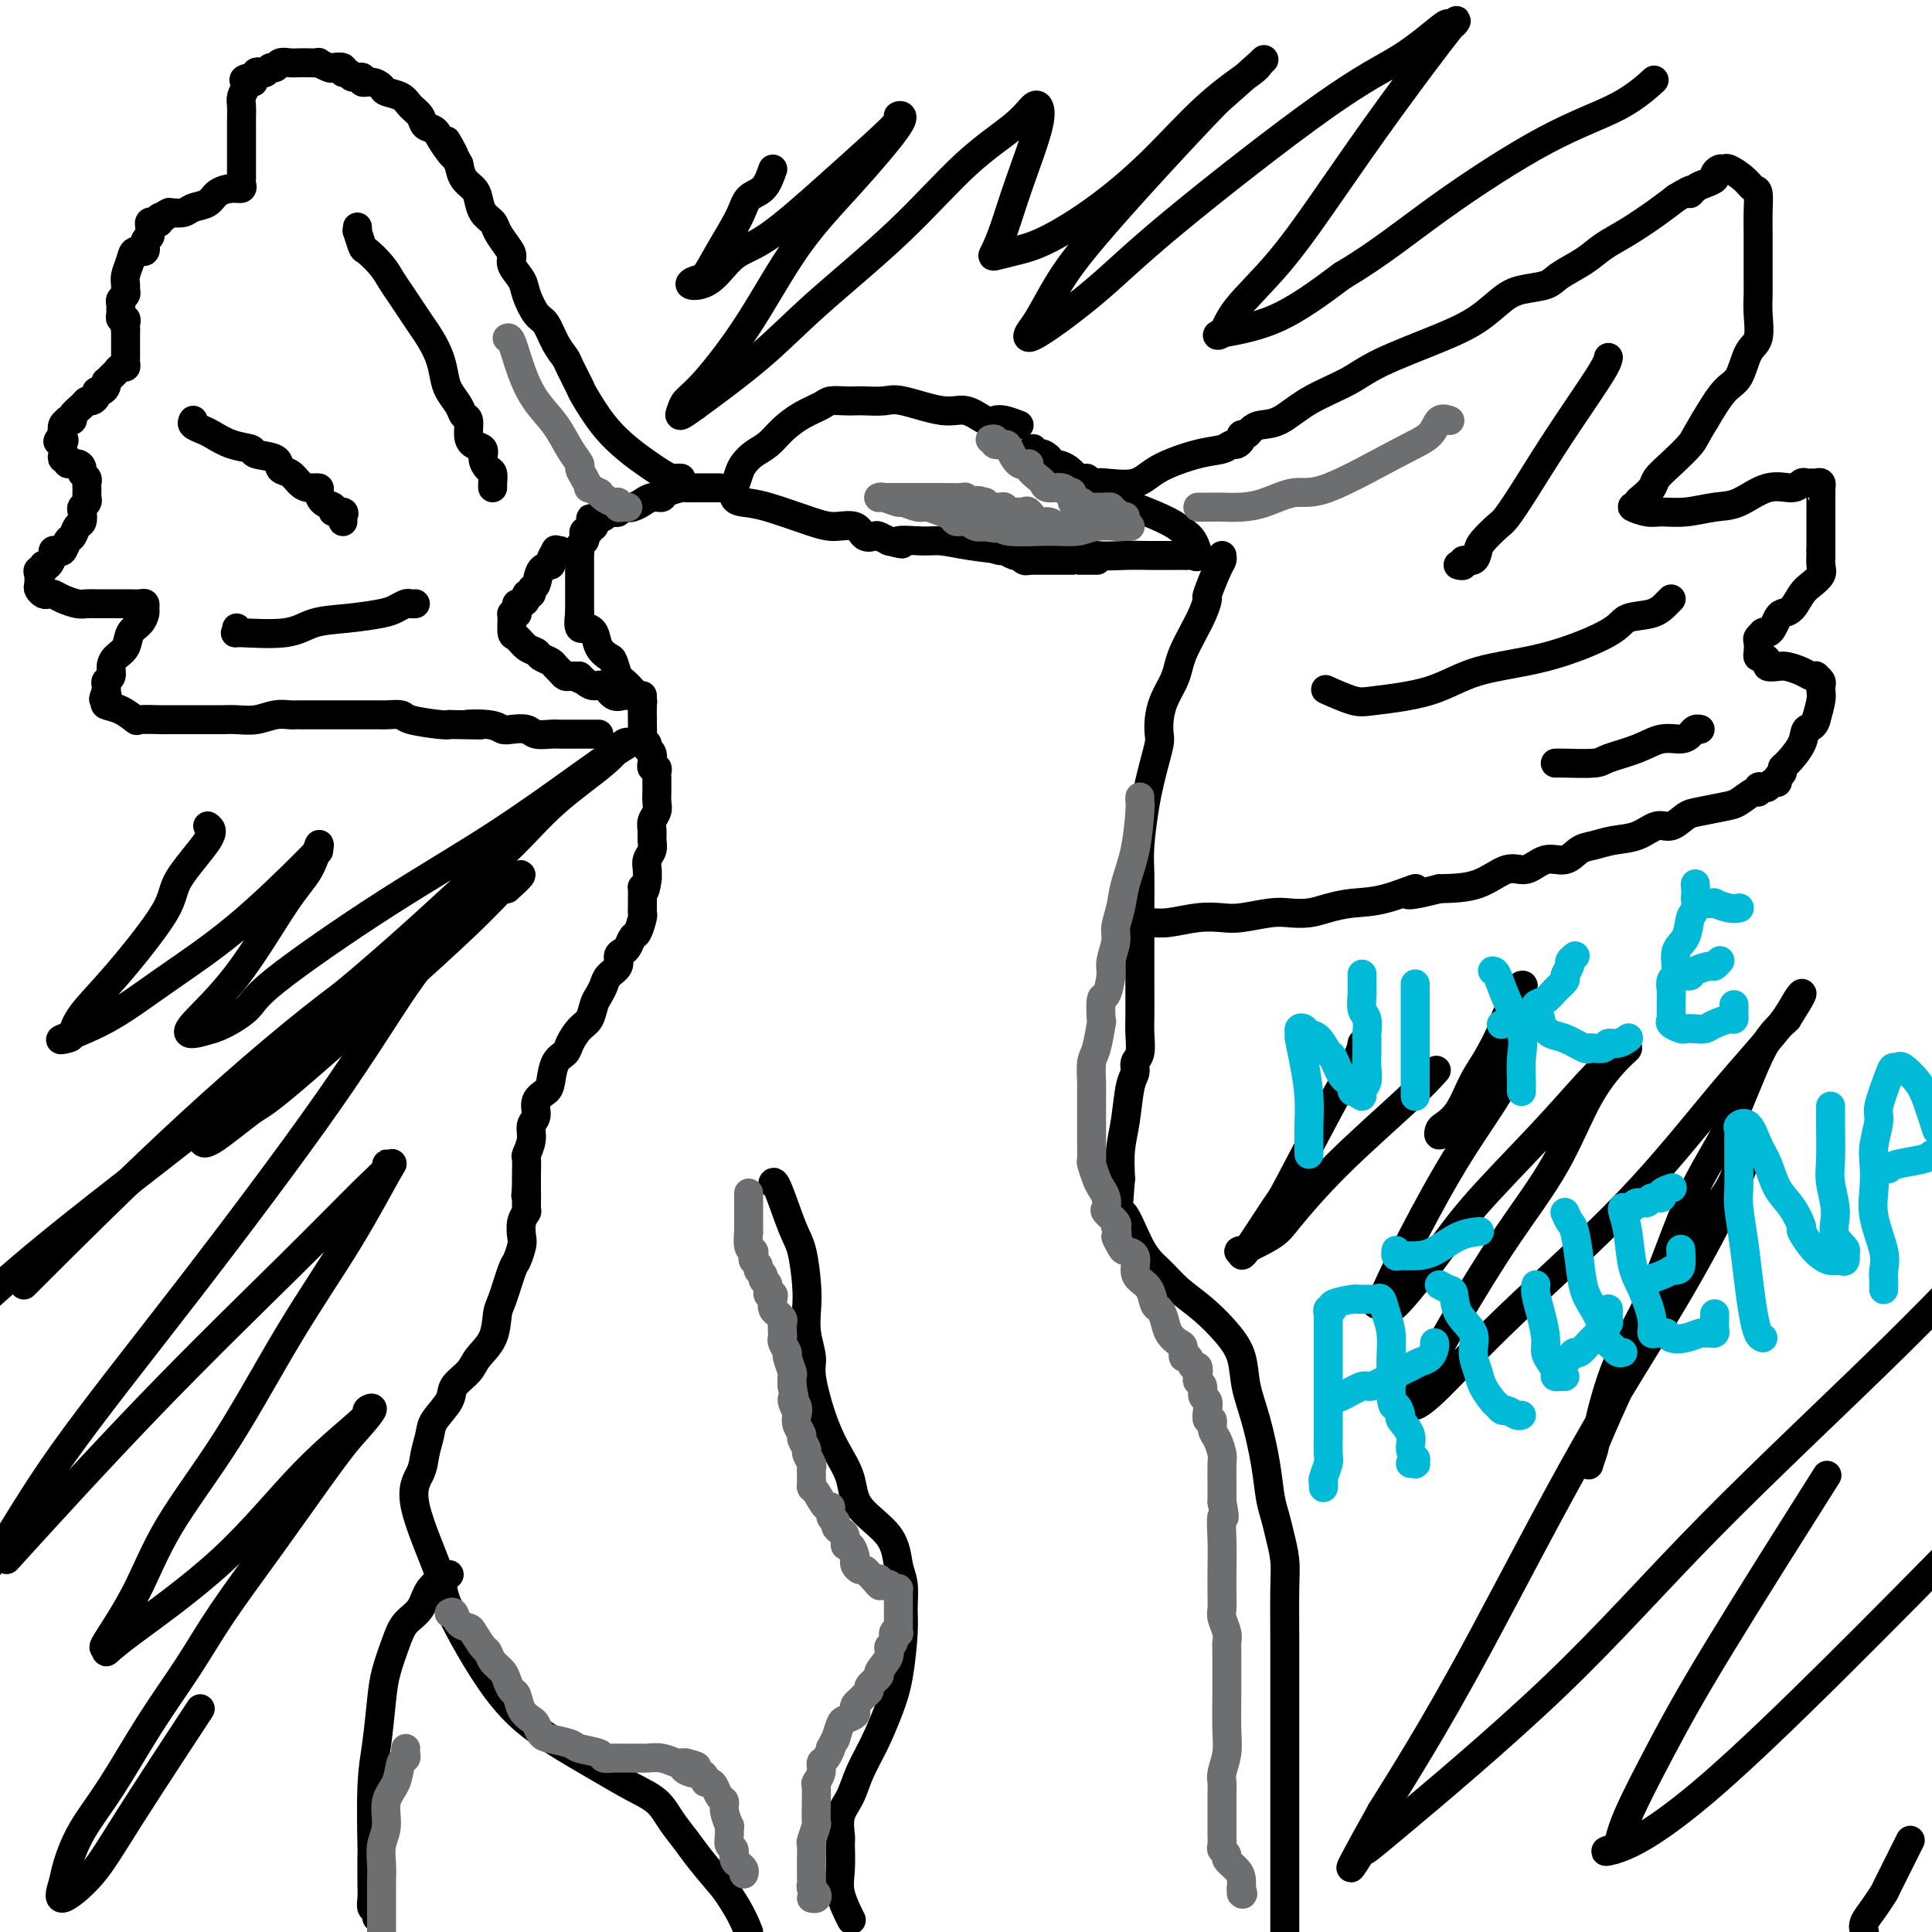 <svg viewBox='0 0 400 400' version='1.1' xmlns='http://www.w3.org/2000/svg' xmlns:xlink='http://www.w3.org/1999/xlink'><g fill='none' stroke='#000000' stroke-width='6' stroke-linecap='round' stroke-linejoin='round'><path d='M211,88c-1.076,-0.405 -2.153,-0.810 -3,-1c-0.847,-0.190 -1.466,-0.163 -2,0c-0.534,0.163 -0.984,0.464 -2,0c-1.016,-0.464 -2.597,-1.694 -4,-2c-1.403,-0.306 -2.627,0.310 -5,0c-2.373,-0.310 -5.895,-1.547 -8,-2c-2.105,-0.453 -2.795,-0.122 -4,0c-1.205,0.122 -2.926,0.035 -4,0c-1.074,-0.035 -1.501,-0.018 -2,0c-0.499,0.018 -1.071,0.038 -2,0c-0.929,-0.038 -2.215,-0.134 -3,0c-0.785,0.134 -1.067,0.497 -2,1c-0.933,0.503 -2.516,1.146 -4,2c-1.484,0.854 -2.870,1.918 -4,3c-1.130,1.082 -2.005,2.183 -3,3c-0.995,0.817 -2.108,1.352 -3,2c-0.892,0.648 -1.561,1.410 -2,2c-0.439,0.590 -0.649,1.009 -1,2c-0.351,0.991 -0.843,2.554 -1,3c-0.157,0.446 0.023,-0.224 0,0c-0.023,0.224 -0.247,1.343 0,2c0.247,0.657 0.966,0.854 2,1c1.034,0.146 2.384,0.243 5,1c2.616,0.757 6.498,2.175 9,3c2.502,0.825 3.625,1.058 5,1c1.375,-0.058 3.001,-0.405 4,0c0.999,0.405 1.371,1.562 2,2c0.629,0.438 1.516,0.156 2,0c0.484,-0.156 0.567,-0.188 1,0c0.433,0.188 1.217,0.594 2,1'/><path d='M184,112c4.839,1.234 1.935,0.320 2,0c0.065,-0.320 3.097,-0.047 5,0c1.903,0.047 2.676,-0.131 4,0c1.324,0.131 3.201,0.570 6,1c2.799,0.430 6.522,0.851 9,1c2.478,0.149 3.712,0.026 5,0c1.288,-0.026 2.631,0.046 4,0c1.369,-0.046 2.764,-0.208 4,0c1.236,0.208 2.314,0.788 4,1c1.686,0.212 3.982,0.057 6,0c2.018,-0.057 3.759,-0.015 5,0c1.241,0.015 1.981,0.003 3,0c1.019,-0.003 2.316,0.002 3,0c0.684,-0.002 0.756,-0.010 1,0c0.244,0.010 0.662,0.039 1,0c0.338,-0.039 0.596,-0.145 1,0c0.404,0.145 0.955,0.542 1,0c0.045,-0.542 -0.414,-2.022 -1,-3c-0.586,-0.978 -1.297,-1.454 -2,-2c-0.703,-0.546 -1.399,-1.162 -3,-2c-1.601,-0.838 -4.109,-1.899 -7,-3c-2.891,-1.101 -6.167,-2.244 -8,-3c-1.833,-0.756 -2.224,-1.127 -3,-2c-0.776,-0.873 -1.936,-2.250 -3,-3c-1.064,-0.750 -2.032,-0.875 -3,-1'/><path d='M218,96c-3.891,-2.018 -1.617,-1.063 -1,-1c0.617,0.063 -0.422,-0.767 -1,-1c-0.578,-0.233 -0.694,0.129 -1,0c-0.306,-0.129 -0.802,-0.751 -1,-1c-0.198,-0.249 -0.099,-0.124 0,0'/><path d='M149,101c-0.341,0.000 -0.682,0.000 -1,0c-0.318,-0.000 -0.614,-0.000 -1,0c-0.386,0.000 -0.863,0.000 -1,0c-0.137,-0.000 0.068,-0.001 0,0c-0.068,0.001 -0.407,0.003 -1,0c-0.593,-0.003 -1.439,-0.011 -2,0c-0.561,0.011 -0.835,0.040 -1,0c-0.165,-0.040 -0.220,-0.150 -1,0c-0.780,0.150 -2.284,0.561 -3,1c-0.716,0.439 -0.642,0.906 -1,1c-0.358,0.094 -1.146,-0.185 -2,0c-0.854,0.185 -1.774,0.833 -2,1c-0.226,0.167 0.241,-0.148 0,0c-0.241,0.148 -1.192,0.758 -2,1c-0.808,0.242 -1.473,0.116 -2,0c-0.527,-0.116 -0.915,-0.224 -1,0c-0.085,0.224 0.132,0.778 0,1c-0.132,0.222 -0.613,0.111 -1,0c-0.387,-0.111 -0.681,-0.222 -1,0c-0.319,0.222 -0.663,0.778 -1,1c-0.337,0.222 -0.669,0.111 -1,0'/><path d='M124,107c-3.802,0.885 -0.808,0.098 0,0c0.808,-0.098 -0.572,0.495 -1,1c-0.428,0.505 0.095,0.923 0,1c-0.095,0.077 -0.809,-0.187 -1,0c-0.191,0.187 0.141,0.824 0,1c-0.141,0.176 -0.756,-0.107 -1,0c-0.244,0.107 -0.118,0.606 0,1c0.118,0.394 0.228,0.683 0,1c-0.228,0.317 -0.793,0.662 -1,1c-0.207,0.338 -0.055,0.669 0,1c0.055,0.331 0.015,0.662 0,1c-0.015,0.338 -0.004,0.682 0,1c0.004,0.318 0.001,0.610 0,1c-0.001,0.390 -0.000,0.878 0,1c0.000,0.122 0.000,-0.122 0,0c-0.000,0.122 -0.000,0.609 0,1c0.000,0.391 0.000,0.686 0,1c-0.000,0.314 -0.000,0.647 0,1c0.000,0.353 0.000,0.724 0,1c-0.000,0.276 -0.000,0.455 0,1c0.000,0.545 0.000,1.454 0,2c-0.000,0.546 -0.000,0.727 0,1c0.000,0.273 0.000,0.636 0,1'/><path d='M120,127c-0.505,3.753 0.232,3.136 1,3c0.768,-0.136 1.568,0.209 2,1c0.432,0.791 0.496,2.028 1,3c0.504,0.972 1.448,1.678 2,2c0.552,0.322 0.711,0.258 1,1c0.289,0.742 0.708,2.290 1,3c0.292,0.710 0.457,0.583 1,1c0.543,0.417 1.465,1.380 2,2c0.535,0.620 0.682,0.898 1,1c0.318,0.102 0.805,0.029 1,0c0.195,-0.029 0.097,-0.015 0,0'/><path d='M116,114c-0.457,0.053 -0.914,0.106 -1,0c-0.086,-0.106 0.199,-0.372 0,0c-0.199,0.372 -0.880,1.381 -1,2c-0.120,0.619 0.323,0.849 0,1c-0.323,0.151 -1.411,0.222 -2,1c-0.589,0.778 -0.679,2.264 -1,3c-0.321,0.736 -0.873,0.723 -1,1c-0.127,0.277 0.173,0.844 0,1c-0.173,0.156 -0.817,-0.099 -1,0c-0.183,0.099 0.094,0.552 0,1c-0.094,0.448 -0.560,0.891 -1,1c-0.440,0.109 -0.854,-0.115 -1,0c-0.146,0.115 -0.025,0.567 0,1c0.025,0.433 -0.046,0.845 0,1c0.046,0.155 0.211,0.054 0,0c-0.211,-0.054 -0.797,-0.060 -1,0c-0.203,0.060 -0.023,0.187 0,1c0.023,0.813 -0.111,2.312 0,3c0.111,0.688 0.467,0.566 1,1c0.533,0.434 1.242,1.426 2,2c0.758,0.574 1.565,0.731 2,1c0.435,0.269 0.498,0.650 1,1c0.502,0.350 1.444,0.668 2,1c0.556,0.332 0.726,0.677 1,1c0.274,0.323 0.651,0.623 1,1c0.349,0.377 0.671,0.832 1,1c0.329,0.168 0.665,0.048 1,0c0.335,-0.048 0.667,-0.024 1,0'/><path d='M119,140c2.202,1.350 1.209,0.226 1,0c-0.209,-0.226 0.368,0.447 1,1c0.632,0.553 1.321,0.985 2,1c0.679,0.015 1.348,-0.388 2,0c0.652,0.388 1.285,1.568 2,2c0.715,0.432 1.511,0.116 2,0c0.489,-0.116 0.670,-0.031 1,0c0.330,0.031 0.809,0.009 1,0c0.191,-0.009 0.096,-0.004 0,0'/><path d='M132,144c0.423,0.396 0.846,0.792 1,1c0.154,0.208 0.040,0.227 0,1c-0.040,0.773 -0.007,2.301 0,3c0.007,0.699 -0.013,0.569 0,1c0.013,0.431 0.060,1.424 0,2c-0.060,0.576 -0.226,0.737 0,1c0.226,0.263 0.846,0.630 1,1c0.154,0.370 -0.156,0.744 0,1c0.156,0.256 0.778,0.393 1,1c0.222,0.607 0.046,1.682 0,2c-0.046,0.318 0.040,-0.122 0,0c-0.040,0.122 -0.207,0.807 0,1c0.207,0.193 0.788,-0.107 1,0c0.212,0.107 0.057,0.620 0,1c-0.057,0.380 -0.015,0.626 0,1c0.015,0.374 0.004,0.877 0,1c-0.004,0.123 -0.000,-0.133 0,0c0.000,0.133 -0.004,0.654 0,1c0.004,0.346 0.015,0.515 0,1c-0.015,0.485 -0.057,1.285 0,2c0.057,0.715 0.212,1.346 0,2c-0.212,0.654 -0.793,1.330 -1,2c-0.207,0.670 -0.041,1.334 0,2c0.041,0.666 -0.041,1.333 0,2c0.041,0.667 0.207,1.333 0,2c-0.207,0.667 -0.786,1.333 -1,2c-0.214,0.667 -0.061,1.333 0,2c0.061,0.667 0.031,1.333 0,2'/><path d='M134,182c-0.536,3.727 -0.876,2.543 -1,2c-0.124,-0.543 -0.032,-0.446 0,0c0.032,0.446 0.006,1.241 0,2c-0.006,0.759 0.010,1.484 0,2c-0.010,0.516 -0.044,0.825 0,1c0.044,0.175 0.167,0.218 0,1c-0.167,0.782 -0.623,2.303 -1,3c-0.377,0.697 -0.673,0.571 -1,1c-0.327,0.429 -0.683,1.413 -1,2c-0.317,0.587 -0.596,0.776 -1,1c-0.404,0.224 -0.934,0.483 -1,1c-0.066,0.517 0.333,1.292 0,2c-0.333,0.708 -1.398,1.348 -2,2c-0.602,0.652 -0.741,1.314 -1,2c-0.259,0.686 -0.637,1.395 -1,2c-0.363,0.605 -0.712,1.107 -1,2c-0.288,0.893 -0.515,2.177 -1,3c-0.485,0.823 -1.230,1.187 -2,2c-0.770,0.813 -1.567,2.077 -2,3c-0.433,0.923 -0.502,1.506 -1,2c-0.498,0.494 -1.425,0.899 -2,2c-0.575,1.101 -0.799,2.899 -1,4c-0.201,1.101 -0.378,1.505 -1,2c-0.622,0.495 -1.687,1.082 -2,2c-0.313,0.918 0.126,2.167 0,3c-0.126,0.833 -0.818,1.251 -1,2c-0.182,0.749 0.147,1.828 0,3c-0.147,1.172 -0.771,2.438 -1,3c-0.229,0.562 -0.062,0.421 0,1c0.062,0.579 0.018,1.880 0,3c-0.018,1.120 -0.009,2.060 0,3'/><path d='M109,246c-0.305,2.840 -0.068,0.939 0,1c0.068,0.061 -0.033,2.084 0,3c0.033,0.916 0.202,0.726 0,1c-0.202,0.274 -0.774,1.014 -1,2c-0.226,0.986 -0.106,2.218 0,3c0.106,0.782 0.197,1.113 0,2c-0.197,0.887 -0.681,2.330 -1,3c-0.319,0.670 -0.474,0.567 -1,2c-0.526,1.433 -1.424,4.403 -2,6c-0.576,1.597 -0.831,1.820 -1,3c-0.169,1.180 -0.253,3.315 -1,5c-0.747,1.685 -2.158,2.920 -3,4c-0.842,1.080 -1.114,2.007 -2,3c-0.886,0.993 -2.384,2.054 -3,3c-0.616,0.946 -0.348,1.778 -1,3c-0.652,1.222 -2.222,2.834 -3,4c-0.778,1.166 -0.764,1.885 -1,3c-0.236,1.115 -0.722,2.625 -1,4c-0.278,1.375 -0.347,2.616 -1,4c-0.653,1.384 -1.891,2.910 -1,7c0.891,4.090 3.909,10.743 5,14c1.091,3.257 0.254,3.116 2,7c1.746,3.884 6.074,11.791 10,17c3.926,5.209 7.449,7.719 11,10c3.551,2.281 7.129,4.333 10,6c2.871,1.667 5.036,2.951 7,4c1.964,1.049 3.728,1.864 5,3c1.272,1.136 2.052,2.593 3,4c0.948,1.407 2.063,2.763 3,4c0.937,1.237 1.696,2.353 3,4c1.304,1.647 3.152,3.823 5,6'/><path d='M150,391c3.167,4.500 4.083,6.750 5,9'/><path d='M176,397c0.227,0.453 0.454,0.905 0,0c-0.454,-0.905 -1.587,-3.169 -2,-5c-0.413,-1.831 -0.104,-3.230 0,-5c0.104,-1.770 0.005,-3.910 0,-5c-0.005,-1.090 0.084,-1.128 0,-2c-0.084,-0.872 -0.342,-2.577 0,-4c0.342,-1.423 1.286,-2.564 2,-4c0.714,-1.436 1.200,-3.168 2,-5c0.800,-1.832 1.913,-3.766 3,-6c1.087,-2.234 2.149,-4.769 3,-7c0.851,-2.231 1.493,-4.160 2,-7c0.507,-2.840 0.880,-6.593 1,-9c0.120,-2.407 -0.014,-3.468 0,-5c0.014,-1.532 0.174,-3.535 0,-5c-0.174,-1.465 -0.682,-2.392 -1,-4c-0.318,-1.608 -0.444,-3.896 -2,-6c-1.556,-2.104 -4.540,-4.023 -6,-6c-1.460,-1.977 -1.395,-4.012 -2,-6c-0.605,-1.988 -1.879,-3.931 -3,-6c-1.121,-2.069 -2.090,-4.265 -3,-7c-0.910,-2.735 -1.760,-6.010 -2,-8c-0.240,-1.990 0.129,-2.697 0,-4c-0.129,-1.303 -0.757,-3.204 -1,-5c-0.243,-1.796 -0.100,-3.487 0,-5c0.100,-1.513 0.156,-2.846 0,-5c-0.156,-2.154 -0.525,-5.127 -1,-7c-0.475,-1.873 -1.055,-2.646 -2,-5c-0.945,-2.354 -2.254,-6.287 -3,-8c-0.746,-1.713 -0.927,-1.204 -1,-1c-0.073,0.204 -0.036,0.102 0,0'/><path d='M93,326c-1.543,0.884 -3.086,1.768 -4,3c-0.914,1.232 -1.201,2.811 -2,4c-0.799,1.189 -2.112,1.989 -3,3c-0.888,1.011 -1.352,2.233 -2,4c-0.648,1.767 -1.480,4.080 -2,6c-0.520,1.920 -0.728,3.448 -1,6c-0.272,2.552 -0.609,6.130 -1,9c-0.391,2.870 -0.837,5.034 -1,9c-0.163,3.966 -0.045,9.736 0,12c0.045,2.264 0.016,1.023 0,2c-0.016,0.977 -0.018,4.174 0,6c0.018,1.826 0.057,2.283 0,3c-0.057,0.717 -0.212,1.695 0,2c0.212,0.305 0.789,-0.063 1,0c0.211,0.063 0.057,0.555 0,1c-0.057,0.445 -0.016,0.841 0,1c0.016,0.159 0.008,0.079 0,0'/><path d='M253,115c0.051,0.344 0.103,0.689 0,1c-0.103,0.311 -0.359,0.589 -1,2c-0.641,1.411 -1.667,3.956 -2,5c-0.333,1.044 0.027,0.586 0,1c-0.027,0.414 -0.440,1.699 -1,3c-0.560,1.301 -1.267,2.620 -2,4c-0.733,1.380 -1.492,2.823 -2,4c-0.508,1.177 -0.763,2.087 -1,3c-0.237,0.913 -0.455,1.829 -1,3c-0.545,1.171 -1.417,2.599 -2,4c-0.583,1.401 -0.877,2.776 -1,4c-0.123,1.224 -0.074,2.298 0,3c0.074,0.702 0.174,1.033 0,2c-0.174,0.967 -0.621,2.569 -1,4c-0.379,1.431 -0.690,2.690 -1,4c-0.310,1.310 -0.619,2.672 -1,5c-0.381,2.328 -0.834,5.623 -1,8c-0.166,2.377 -0.044,3.835 0,6c0.044,2.165 0.012,5.037 0,7c-0.012,1.963 -0.003,3.017 0,5c0.003,1.983 0.002,4.895 0,7c-0.002,2.105 -0.005,3.403 0,5c0.005,1.597 0.016,3.492 0,5c-0.016,1.508 -0.060,2.630 0,4c0.060,1.370 0.224,2.987 0,4c-0.224,1.013 -0.834,1.420 -1,2c-0.166,0.580 0.113,1.332 0,2c-0.113,0.668 -0.618,1.251 -1,3c-0.382,1.749 -0.641,4.663 -1,7c-0.359,2.337 -0.817,4.096 -1,6c-0.183,1.904 -0.092,3.952 0,6'/><path d='M232,244c-0.964,13.140 -0.874,7.490 0,7c0.874,-0.490 2.534,4.181 4,7c1.466,2.819 2.740,3.785 4,5c1.260,1.215 2.508,2.679 4,4c1.492,1.321 3.229,2.499 5,4c1.771,1.501 3.578,3.326 5,5c1.422,1.674 2.461,3.196 3,5c0.539,1.804 0.578,3.889 1,6c0.422,2.111 1.226,4.247 2,7c0.774,2.753 1.518,6.122 2,9c0.482,2.878 0.704,5.264 1,7c0.296,1.736 0.668,2.820 1,4c0.332,1.180 0.625,2.455 1,4c0.375,1.545 0.833,3.358 1,5c0.167,1.642 0.045,3.112 0,6c-0.045,2.888 -0.012,7.195 0,11c0.012,3.805 0.003,7.108 0,11c-0.003,3.892 -0.001,8.372 0,13c0.001,4.628 0.000,9.406 0,13c-0.000,3.594 -0.000,6.006 0,9c0.000,2.994 0.000,6.570 0,9c-0.000,2.430 -0.000,3.715 0,5'/><path d='M141,99c-0.352,-0.019 -0.704,-0.037 -1,0c-0.296,0.037 -0.535,0.130 -1,0c-0.465,-0.130 -1.155,-0.483 -2,-1c-0.845,-0.517 -1.846,-1.196 -3,-2c-1.154,-0.804 -2.460,-1.732 -4,-3c-1.540,-1.268 -3.315,-2.878 -5,-5c-1.685,-2.122 -3.281,-4.758 -4,-6c-0.719,-1.242 -0.563,-1.089 -1,-2c-0.437,-0.911 -1.468,-2.885 -2,-4c-0.532,-1.115 -0.566,-1.369 -1,-2c-0.434,-0.631 -1.267,-1.638 -2,-3c-0.733,-1.362 -1.367,-3.078 -2,-4c-0.633,-0.922 -1.265,-1.048 -2,-2c-0.735,-0.952 -1.572,-2.729 -2,-4c-0.428,-1.271 -0.447,-2.035 -1,-3c-0.553,-0.965 -1.639,-2.132 -2,-3c-0.361,-0.868 0.002,-1.439 0,-2c-0.002,-0.561 -0.368,-1.113 -1,-2c-0.632,-0.887 -1.530,-2.111 -2,-3c-0.470,-0.889 -0.511,-1.445 -1,-2c-0.489,-0.555 -1.427,-1.110 -2,-2c-0.573,-0.890 -0.783,-2.115 -1,-3c-0.217,-0.885 -0.443,-1.431 -1,-2c-0.557,-0.569 -1.445,-1.163 -2,-2c-0.555,-0.837 -0.778,-1.919 -1,-3'/><path d='M95,34c-4.771,-8.732 -1.697,-3.561 -1,-2c0.697,1.561 -0.982,-0.487 -2,-2c-1.018,-1.513 -1.374,-2.489 -2,-3c-0.626,-0.511 -1.523,-0.557 -2,-1c-0.477,-0.443 -0.533,-1.284 -1,-2c-0.467,-0.716 -1.346,-1.306 -2,-2c-0.654,-0.694 -1.083,-1.491 -2,-2c-0.917,-0.509 -2.321,-0.729 -3,-1c-0.679,-0.271 -0.634,-0.593 -1,-1c-0.366,-0.407 -1.144,-0.898 -2,-1c-0.856,-0.102 -1.789,0.184 -2,0c-0.211,-0.184 0.299,-0.838 0,-1c-0.299,-0.162 -1.408,0.166 -2,0c-0.592,-0.166 -0.668,-0.828 -1,-1c-0.332,-0.172 -0.920,0.146 -1,0c-0.080,-0.146 0.348,-0.757 0,-1c-0.348,-0.243 -1.472,-0.118 -2,0c-0.528,0.118 -0.459,0.228 -1,0c-0.541,-0.228 -1.692,-0.793 -2,-1c-0.308,-0.207 0.226,-0.057 0,0c-0.226,0.057 -1.212,0.019 -2,0c-0.788,-0.019 -1.377,-0.020 -2,0c-0.623,0.020 -1.280,0.062 -2,0c-0.720,-0.062 -1.502,-0.226 -2,0c-0.498,0.226 -0.712,0.844 -1,1c-0.288,0.156 -0.651,-0.151 -1,0c-0.349,0.151 -0.685,0.759 -1,1c-0.315,0.241 -0.610,0.116 -1,0c-0.390,-0.116 -0.874,-0.224 -1,0c-0.126,0.224 0.107,0.778 0,1c-0.107,0.222 -0.553,0.111 -1,0'/><path d='M52,16c-2.951,0.545 -0.829,0.907 0,1c0.829,0.093 0.366,-0.085 0,0c-0.366,0.085 -0.634,0.432 -1,1c-0.366,0.568 -0.830,1.356 -1,2c-0.170,0.644 -0.046,1.145 0,2c0.046,0.855 0.012,2.063 0,3c-0.012,0.937 -0.003,1.603 0,2c0.003,0.397 0.001,0.526 0,1c-0.001,0.474 -0.000,1.293 0,2c0.000,0.707 0.000,1.303 0,2c-0.000,0.697 -0.000,1.496 0,2c0.000,0.504 0.001,0.713 0,1c-0.001,0.287 -0.005,0.651 0,1c0.005,0.349 0.020,0.684 0,1c-0.020,0.316 -0.073,0.613 0,1c0.073,0.387 0.272,0.863 0,1c-0.272,0.137 -1.017,-0.065 -2,0c-0.983,0.065 -2.205,0.396 -3,1c-0.795,0.604 -1.161,1.482 -2,2c-0.839,0.518 -2.149,0.678 -3,1c-0.851,0.322 -1.243,0.806 -2,1c-0.757,0.194 -1.878,0.097 -3,0'/><path d='M35,44c-2.483,1.171 -1.191,1.098 -1,1c0.191,-0.098 -0.719,-0.220 -1,0c-0.281,0.220 0.068,0.781 0,1c-0.068,0.219 -0.555,0.096 -1,0c-0.445,-0.096 -0.850,-0.166 -1,0c-0.150,0.166 -0.044,0.568 0,1c0.044,0.432 0.028,0.894 0,1c-0.028,0.106 -0.067,-0.145 0,0c0.067,0.145 0.239,0.685 0,1c-0.239,0.315 -0.891,0.406 -1,1c-0.109,0.594 0.325,1.693 0,2c-0.325,0.307 -1.408,-0.178 -2,0c-0.592,0.178 -0.694,1.017 -1,2c-0.306,0.983 -0.818,2.109 -1,3c-0.182,0.891 -0.035,1.548 0,2c0.035,0.452 -0.043,0.698 0,1c0.043,0.302 0.208,0.658 0,1c-0.208,0.342 -0.789,0.670 -1,1c-0.211,0.330 -0.053,0.662 0,1c0.053,0.338 0.000,0.682 0,1c-0.000,0.318 0.051,0.611 0,1c-0.051,0.389 -0.206,0.874 0,1c0.206,0.126 0.773,-0.107 1,0c0.227,0.107 0.113,0.553 0,1'/><path d='M26,67c-0.155,2.194 -0.041,1.179 0,1c0.041,-0.179 0.011,0.477 0,1c-0.011,0.523 -0.003,0.913 0,1c0.003,0.087 0.001,-0.131 0,0c-0.001,0.131 -0.000,0.610 0,1c0.000,0.390 0.000,0.692 0,1c-0.000,0.308 -0.000,0.621 0,1c0.000,0.379 0.001,0.824 0,1c-0.001,0.176 -0.003,0.085 0,0c0.003,-0.085 0.012,-0.163 0,0c-0.012,0.163 -0.044,0.568 0,1c0.044,0.432 0.166,0.890 0,1c-0.166,0.110 -0.619,-0.129 -1,0c-0.381,0.129 -0.690,0.626 -1,1c-0.310,0.374 -0.622,0.626 -1,1c-0.378,0.374 -0.823,0.870 -1,1c-0.177,0.130 -0.085,-0.106 0,0c0.085,0.106 0.163,0.554 0,1c-0.163,0.446 -0.569,0.889 -1,1c-0.431,0.111 -0.888,-0.112 -1,0c-0.112,0.112 0.120,0.558 0,1c-0.120,0.442 -0.591,0.879 -1,1c-0.409,0.121 -0.755,-0.072 -1,0c-0.245,0.072 -0.390,0.411 -1,1c-0.610,0.589 -1.684,1.428 -2,2c-0.316,0.572 0.125,0.877 0,1c-0.125,0.123 -0.817,0.064 -1,0c-0.183,-0.064 0.143,-0.133 0,0c-0.143,0.133 -0.755,0.466 -1,1c-0.245,0.534 -0.122,1.267 0,2'/><path d='M13,90c-2.011,2.345 -0.540,1.207 0,1c0.540,-0.207 0.149,0.518 0,1c-0.149,0.482 -0.056,0.722 0,1c0.056,0.278 0.074,0.596 0,1c-0.074,0.404 -0.240,0.896 0,1c0.240,0.104 0.886,-0.179 1,0c0.114,0.179 -0.306,0.822 0,1c0.306,0.178 1.336,-0.107 2,0c0.664,0.107 0.963,0.607 1,1c0.037,0.393 -0.186,0.679 0,1c0.186,0.321 0.782,0.677 1,1c0.218,0.323 0.058,0.611 0,1c-0.058,0.389 -0.015,0.878 0,1c0.015,0.122 0.000,-0.122 0,0c-0.000,0.122 0.014,0.609 0,1c-0.014,0.391 -0.055,0.686 0,1c0.055,0.314 0.208,0.646 0,1c-0.208,0.354 -0.777,0.729 -1,1c-0.223,0.271 -0.101,0.439 0,1c0.101,0.561 0.182,1.517 0,2c-0.182,0.483 -0.626,0.494 -1,1c-0.374,0.506 -0.679,1.508 -1,2c-0.321,0.492 -0.660,0.473 -1,1c-0.340,0.527 -0.683,1.599 -1,2c-0.317,0.401 -0.610,0.132 -1,0c-0.390,-0.132 -0.878,-0.128 -1,0c-0.122,0.128 0.121,0.381 0,1c-0.121,0.619 -0.606,1.606 -1,2c-0.394,0.394 -0.697,0.197 -1,0'/><path d='M9,117c-1.332,2.401 -0.162,1.402 0,1c0.162,-0.402 -0.686,-0.209 -1,0c-0.314,0.209 -0.095,0.434 0,1c0.095,0.566 0.066,1.471 0,2c-0.066,0.529 -0.171,0.680 0,1c0.171,0.320 0.616,0.807 1,1c0.384,0.193 0.708,0.090 1,0c0.292,-0.090 0.554,-0.168 1,0c0.446,0.168 1.077,0.581 2,1c0.923,0.419 2.139,0.844 3,1c0.861,0.156 1.369,0.042 2,0c0.631,-0.042 1.387,-0.011 2,0c0.613,0.011 1.085,0.003 2,0c0.915,-0.003 2.273,-0.002 3,0c0.727,0.002 0.821,0.004 1,0c0.179,-0.004 0.441,-0.013 1,0c0.559,0.013 1.416,0.048 2,0c0.584,-0.048 0.896,-0.180 1,0c0.104,0.180 0.002,0.671 0,1c-0.002,0.329 0.098,0.497 0,1c-0.098,0.503 -0.395,1.342 -1,2c-0.605,0.658 -1.520,1.136 -2,2c-0.480,0.864 -0.525,2.115 -1,3c-0.475,0.885 -1.381,1.403 -2,2c-0.619,0.597 -0.950,1.273 -1,2c-0.050,0.727 0.183,1.504 0,2c-0.183,0.496 -0.780,0.710 -1,1c-0.220,0.290 -0.063,0.654 0,1c0.063,0.346 0.031,0.673 0,1'/><path d='M22,143c-1.092,2.965 -0.324,1.376 0,1c0.324,-0.376 0.202,0.459 0,1c-0.202,0.541 -0.485,0.786 0,1c0.485,0.214 1.737,0.397 3,1c1.263,0.603 2.537,1.626 3,2c0.463,0.374 0.115,0.100 1,0c0.885,-0.100 3.003,-0.027 4,0c0.997,0.027 0.874,0.007 2,0c1.126,-0.007 3.501,-0.001 5,0c1.499,0.001 2.123,-0.004 3,0c0.877,0.004 2.007,0.015 3,0c0.993,-0.015 1.849,-0.057 3,0c1.151,0.057 2.596,0.211 4,0c1.404,-0.211 2.766,-0.789 4,-1c1.234,-0.211 2.341,-0.057 3,0c0.659,0.057 0.870,0.015 1,0c0.130,-0.015 0.181,-0.004 1,0c0.819,0.004 2.408,0.001 3,0c0.592,-0.001 0.187,-0.000 1,0c0.813,0.000 2.843,0.000 4,0c1.157,-0.000 1.440,-0.000 2,0c0.560,0.000 1.397,-0.000 2,0c0.603,0.000 0.971,0.000 1,0c0.029,-0.000 -0.283,-0.001 0,0c0.283,0.001 1.160,0.003 2,0c0.840,-0.003 1.643,-0.011 2,0c0.357,0.011 0.267,0.042 1,0c0.733,-0.042 2.289,-0.155 3,0c0.711,0.155 0.576,0.580 2,1c1.424,0.420 4.407,0.834 6,1c1.593,0.166 1.797,0.083 2,0'/><path d='M93,150c10.762,0.171 5.167,0.097 4,0c-1.167,-0.097 2.095,-0.218 4,0c1.905,0.218 2.454,0.776 3,1c0.546,0.224 1.090,0.112 2,0c0.910,-0.112 2.186,-0.226 3,0c0.814,0.226 1.167,0.793 2,1c0.833,0.207 2.145,0.056 3,0c0.855,-0.056 1.252,-0.015 2,0c0.748,0.015 1.847,0.004 3,0c1.153,-0.004 2.361,-0.001 3,0c0.639,0.001 0.711,0.000 1,0c0.289,-0.000 0.797,-0.000 1,0c0.203,0.000 0.102,0.000 0,0'/><path d='M74,47c0.028,0.511 0.056,1.021 0,1c-0.056,-0.021 -0.195,-0.575 0,0c0.195,0.575 0.724,2.278 1,3c0.276,0.722 0.301,0.461 1,1c0.699,0.539 2.074,1.877 3,3c0.926,1.123 1.403,2.032 2,3c0.597,0.968 1.316,1.994 2,3c0.684,1.006 1.335,1.991 2,3c0.665,1.009 1.343,2.041 2,3c0.657,0.959 1.293,1.846 2,3c0.707,1.154 1.484,2.575 2,4c0.516,1.425 0.769,2.852 1,4c0.231,1.148 0.440,2.016 1,3c0.560,0.984 1.472,2.085 2,3c0.528,0.915 0.671,1.645 1,2c0.329,0.355 0.844,0.335 1,1c0.156,0.665 -0.046,2.013 0,3c0.046,0.987 0.342,1.611 1,2c0.658,0.389 1.679,0.541 2,1c0.321,0.459 -0.058,1.223 0,2c0.058,0.777 0.551,1.567 1,2c0.449,0.433 0.852,0.508 1,1c0.148,0.492 0.040,1.400 0,2c-0.040,0.600 -0.011,0.892 0,1c0.011,0.108 0.003,0.031 0,0c-0.003,-0.031 -0.002,-0.015 0,0'/><path d='M40,87c-0.190,0.325 -0.379,0.650 0,1c0.379,0.350 1.327,0.724 2,1c0.673,0.276 1.070,0.454 2,1c0.930,0.546 2.391,1.460 4,2c1.609,0.540 3.365,0.707 4,1c0.635,0.293 0.148,0.712 1,1c0.852,0.288 3.043,0.445 4,1c0.957,0.555 0.681,1.507 1,2c0.319,0.493 1.234,0.526 2,1c0.766,0.474 1.384,1.388 2,2c0.616,0.612 1.231,0.923 2,1c0.769,0.077 1.693,-0.081 2,0c0.307,0.081 -0.001,0.399 0,1c0.001,0.601 0.312,1.484 1,2c0.688,0.516 1.754,0.664 2,1c0.246,0.336 -0.326,0.861 0,1c0.326,0.139 1.551,-0.107 2,0c0.449,0.107 0.121,0.567 0,1c-0.121,0.433 -0.035,0.838 0,1c0.035,0.162 0.017,0.081 0,0'/><path d='M49,130c0.123,0.437 0.245,0.874 0,1c-0.245,0.126 -0.858,-0.060 1,0c1.858,0.060 6.188,0.367 9,0c2.812,-0.367 4.105,-1.409 6,-2c1.895,-0.591 4.391,-0.733 7,-1c2.609,-0.267 5.330,-0.660 7,-1c1.670,-0.340 2.290,-0.627 3,-1c0.710,-0.373 1.510,-0.832 2,-1c0.490,-0.168 0.670,-0.045 1,0c0.330,0.045 0.808,0.013 1,0c0.192,-0.013 0.096,-0.006 0,0'/><path d='M225,99c-0.064,0.418 -0.128,0.836 0,1c0.128,0.164 0.448,0.076 1,0c0.552,-0.076 1.334,-0.138 3,0c1.666,0.138 4.215,0.478 6,0c1.785,-0.478 2.807,-1.774 5,-3c2.193,-1.226 5.558,-2.384 8,-3c2.442,-0.616 3.960,-0.691 5,-1c1.040,-0.309 1.602,-0.853 2,-1c0.398,-0.147 0.631,0.101 1,0c0.369,-0.101 0.874,-0.553 1,-1c0.126,-0.447 -0.127,-0.891 0,-1c0.127,-0.109 0.634,0.117 1,0c0.366,-0.117 0.589,-0.576 1,-1c0.411,-0.424 1.008,-0.814 2,-1c0.992,-0.186 2.377,-0.167 4,-1c1.623,-0.833 3.483,-2.518 6,-4c2.517,-1.482 5.692,-2.760 8,-4c2.308,-1.240 3.750,-2.440 7,-4c3.250,-1.560 8.310,-3.478 12,-5c3.690,-1.522 6.011,-2.648 8,-4c1.989,-1.352 3.645,-2.932 5,-4c1.355,-1.068 2.409,-1.626 4,-2c1.591,-0.374 3.718,-0.563 5,-1c1.282,-0.437 1.718,-1.121 3,-2c1.282,-0.879 3.410,-1.954 5,-3c1.590,-1.046 2.643,-2.064 4,-3c1.357,-0.936 3.019,-1.790 5,-3c1.981,-1.210 4.280,-2.774 6,-4c1.720,-1.226 2.860,-2.113 4,-3'/><path d='M347,41c4.819,-2.963 3.368,-1.371 3,-1c-0.368,0.371 0.349,-0.479 1,-1c0.651,-0.521 1.236,-0.714 2,-1c0.764,-0.286 1.709,-0.667 2,-1c0.291,-0.333 -0.070,-0.620 0,-1c0.070,-0.380 0.572,-0.855 1,-1c0.428,-0.145 0.784,0.039 1,0c0.216,-0.039 0.293,-0.300 1,0c0.707,0.300 2.046,1.160 3,2c0.954,0.840 1.524,1.660 2,2c0.476,0.340 0.860,0.201 1,1c0.140,0.799 0.038,2.535 0,4c-0.038,1.465 -0.010,2.660 0,4c0.010,1.340 0.002,2.825 0,4c-0.002,1.175 0.001,2.041 0,3c-0.001,0.959 -0.006,2.011 0,3c0.006,0.989 0.025,1.914 0,3c-0.025,1.086 -0.092,2.332 0,4c0.092,1.668 0.342,3.756 0,5c-0.342,1.244 -1.277,1.643 -2,3c-0.723,1.357 -1.233,3.673 -2,5c-0.767,1.327 -1.791,1.665 -3,3c-1.209,1.335 -2.605,3.668 -4,6'/><path d='M353,87c-2.185,3.562 -2.147,3.966 -3,5c-0.853,1.034 -2.596,2.696 -4,4c-1.404,1.304 -2.468,2.248 -3,3c-0.532,0.752 -0.533,1.312 -1,2c-0.467,0.688 -1.399,1.504 -2,2c-0.601,0.496 -0.870,0.673 -1,1c-0.130,0.327 -0.122,0.805 0,1c0.122,0.195 0.358,0.106 0,0c-0.358,-0.106 -1.310,-0.228 -1,0c0.310,0.228 1.883,0.807 3,1c1.117,0.193 1.778,0.002 3,0c1.222,-0.002 3.006,0.186 5,0c1.994,-0.186 4.197,-0.747 6,-1c1.803,-0.253 3.204,-0.197 5,-1c1.796,-0.803 3.987,-2.464 6,-3c2.013,-0.536 3.849,0.053 5,0c1.151,-0.053 1.619,-0.747 2,-1c0.381,-0.253 0.677,-0.064 1,0c0.323,0.064 0.675,0.003 1,0c0.325,-0.003 0.623,0.053 1,0c0.377,-0.053 0.833,-0.215 1,0c0.167,0.215 0.045,0.808 0,1c-0.045,0.192 -0.012,-0.016 0,0c0.012,0.016 0.003,0.256 0,1c-0.003,0.744 -0.001,1.993 0,3c0.001,1.007 0.000,1.771 0,3c-0.000,1.229 -0.000,2.923 0,4c0.000,1.077 0.000,1.539 0,2'/><path d='M377,114c0.007,2.296 0.024,1.037 0,1c-0.024,-0.037 -0.089,1.149 0,2c0.089,0.851 0.332,1.366 0,2c-0.332,0.634 -1.241,1.387 -2,2c-0.759,0.613 -1.369,1.085 -2,2c-0.631,0.915 -1.282,2.273 -2,3c-0.718,0.727 -1.503,0.822 -2,1c-0.497,0.178 -0.707,0.439 -1,1c-0.293,0.561 -0.671,1.421 -1,2c-0.329,0.579 -0.610,0.875 -1,1c-0.390,0.125 -0.889,0.078 -1,0c-0.111,-0.078 0.166,-0.189 0,0c-0.166,0.189 -0.774,0.677 -1,1c-0.226,0.323 -0.070,0.482 0,1c0.070,0.518 0.056,1.396 0,2c-0.056,0.604 -0.152,0.932 0,1c0.152,0.068 0.554,-0.126 1,0c0.446,0.126 0.938,0.573 1,1c0.062,0.427 -0.306,0.836 0,1c0.306,0.164 1.287,0.083 2,0c0.713,-0.083 1.157,-0.167 2,0c0.843,0.167 2.086,0.583 3,1c0.914,0.417 1.499,0.833 2,1c0.501,0.167 0.919,0.086 1,0c0.081,-0.086 -0.174,-0.176 0,0c0.174,0.176 0.776,0.619 1,1c0.224,0.381 0.070,0.700 0,1c-0.070,0.300 -0.057,0.581 0,1c0.057,0.419 0.159,0.977 0,2c-0.159,1.023 -0.580,2.512 -1,4'/><path d='M376,149c-0.436,1.725 -1.527,1.537 -2,2c-0.473,0.463 -0.327,1.577 -1,3c-0.673,1.423 -2.166,3.156 -3,4c-0.834,0.844 -1.011,0.800 -1,1c0.011,0.200 0.210,0.646 0,1c-0.210,0.354 -0.830,0.617 -1,1c-0.170,0.383 0.108,0.886 0,1c-0.108,0.114 -0.603,-0.161 -1,0c-0.397,0.161 -0.696,0.759 -1,1c-0.304,0.241 -0.613,0.124 -1,0c-0.387,-0.124 -0.853,-0.255 -1,0c-0.147,0.255 0.025,0.895 0,1c-0.025,0.105 -0.246,-0.324 -1,0c-0.754,0.324 -2.039,1.401 -3,2c-0.961,0.599 -1.597,0.719 -3,1c-1.403,0.281 -3.574,0.723 -5,1c-1.426,0.277 -2.107,0.389 -3,1c-0.893,0.611 -2.000,1.722 -3,2c-1.000,0.278 -1.895,-0.278 -3,0c-1.105,0.278 -2.420,1.389 -4,2c-1.580,0.611 -3.426,0.722 -5,1c-1.574,0.278 -2.875,0.724 -4,1c-1.125,0.276 -2.074,0.383 -3,1c-0.926,0.617 -1.830,1.745 -3,2c-1.170,0.255 -2.606,-0.363 -4,0c-1.394,0.363 -2.745,1.705 -4,2c-1.255,0.295 -2.415,-0.459 -4,0c-1.585,0.459 -3.596,2.131 -6,3c-2.404,0.869 -5.202,0.934 -8,1'/><path d='M298,184c-10.455,2.676 -5.594,0.367 -5,0c0.594,-0.367 -3.079,1.208 -6,2c-2.921,0.792 -5.090,0.800 -7,1c-1.910,0.200 -3.561,0.593 -5,1c-1.439,0.407 -2.666,0.827 -4,1c-1.334,0.173 -2.774,0.098 -4,0c-1.226,-0.098 -2.239,-0.219 -4,0c-1.761,0.219 -4.270,0.777 -6,1c-1.730,0.223 -2.681,0.112 -4,0c-1.319,-0.112 -3.008,-0.226 -5,0c-1.992,0.226 -4.289,0.793 -6,1c-1.711,0.207 -2.837,0.056 -4,0c-1.163,-0.056 -2.363,-0.015 -3,0c-0.637,0.015 -0.710,0.004 -1,0c-0.290,-0.004 -0.797,-0.001 -1,0c-0.203,0.001 -0.101,0.001 0,0'/><path d='M333,74c-0.122,0.619 -0.244,1.239 -2,4c-1.756,2.761 -5.146,7.664 -8,12c-2.854,4.336 -5.171,8.106 -7,11c-1.829,2.894 -3.171,4.913 -4,6c-0.829,1.087 -1.144,1.243 -2,2c-0.856,0.757 -2.253,2.116 -3,3c-0.747,0.884 -0.845,1.295 -1,2c-0.155,0.705 -0.368,1.706 -1,2c-0.632,0.294 -1.685,-0.117 -2,0c-0.315,0.117 0.107,0.762 0,1c-0.107,0.238 -0.745,0.068 -1,0c-0.255,-0.068 -0.128,-0.034 0,0'/><path d='M275,143c-0.488,-0.218 -0.977,-0.436 0,0c0.977,0.436 3.419,1.525 5,2c1.581,0.475 2.301,0.336 5,0c2.699,-0.336 7.378,-0.867 11,-2c3.622,-1.133 6.188,-2.866 10,-4c3.812,-1.134 8.870,-1.669 14,-3c5.130,-1.331 10.331,-3.456 13,-5c2.669,-1.544 2.806,-2.505 4,-3c1.194,-0.495 3.444,-0.524 5,-1c1.556,-0.476 2.419,-1.397 3,-2c0.581,-0.603 0.880,-0.886 1,-1c0.120,-0.114 0.060,-0.057 0,0'/><path d='M322,158c0.217,-0.019 0.434,-0.037 2,0c1.566,0.037 4.482,0.130 6,0c1.518,-0.130 1.639,-0.482 3,-1c1.361,-0.518 3.961,-1.200 6,-2c2.039,-0.800 3.517,-1.717 5,-2c1.483,-0.283 2.972,0.068 4,0c1.028,-0.068 1.595,-0.554 2,-1c0.405,-0.446 0.647,-0.851 1,-1c0.353,-0.149 0.815,-0.043 1,0c0.185,0.043 0.092,0.021 0,0'/></g>
<g fill='none' stroke='#6D6E70' stroke-width='6' stroke-linecap='round' stroke-linejoin='round'><path d='M155,247c0.002,1.215 0.004,2.430 0,4c-0.004,1.570 -0.015,3.495 0,4c0.015,0.505 0.055,-0.412 0,0c-0.055,0.412 -0.207,2.152 0,3c0.207,0.848 0.772,0.805 1,1c0.228,0.195 0.118,0.630 0,1c-0.118,0.370 -0.243,0.677 0,1c0.243,0.323 0.854,0.663 1,1c0.146,0.337 -0.172,0.672 0,1c0.172,0.328 0.834,0.648 1,1c0.166,0.352 -0.166,0.738 0,1c0.166,0.262 0.828,0.402 1,1c0.172,0.598 -0.146,1.653 0,2c0.146,0.347 0.756,-0.013 1,0c0.244,0.013 0.122,0.399 0,1c-0.122,0.601 -0.243,1.417 0,2c0.243,0.583 0.850,0.933 1,1c0.150,0.067 -0.156,-0.151 0,0c0.156,0.151 0.773,0.669 1,1c0.227,0.331 0.065,0.474 0,1c-0.065,0.526 -0.032,1.434 0,2c0.032,0.566 0.065,0.789 0,1c-0.065,0.211 -0.228,0.409 0,1c0.228,0.591 0.846,1.576 1,2c0.154,0.424 -0.154,0.289 0,1c0.154,0.711 0.772,2.268 1,3c0.228,0.732 0.065,0.638 0,1c-0.065,0.362 -0.033,1.181 0,2'/><path d='M164,287c1.333,6.833 0.165,3.915 0,3c-0.165,-0.915 0.673,0.173 1,1c0.327,0.827 0.144,1.391 0,2c-0.144,0.609 -0.250,1.261 0,2c0.250,0.739 0.855,1.564 1,2c0.145,0.436 -0.171,0.484 0,1c0.171,0.516 0.831,1.500 1,2c0.169,0.500 -0.151,0.515 0,1c0.151,0.485 0.773,1.439 1,2c0.227,0.561 0.060,0.728 0,1c-0.060,0.272 -0.014,0.648 0,1c0.014,0.352 -0.004,0.681 0,1c0.004,0.319 0.029,0.630 0,1c-0.029,0.370 -0.114,0.799 0,1c0.114,0.201 0.427,0.172 1,1c0.573,0.828 1.407,2.512 2,3c0.593,0.488 0.946,-0.220 1,0c0.054,0.220 -0.192,1.367 0,2c0.192,0.633 0.821,0.752 1,1c0.179,0.248 -0.093,0.625 0,1c0.093,0.375 0.550,0.748 1,1c0.450,0.252 0.891,0.382 1,1c0.109,0.618 -0.115,1.723 0,2c0.115,0.277 0.570,-0.276 1,0c0.430,0.276 0.836,1.380 1,2c0.164,0.620 0.085,0.758 0,1c-0.085,0.242 -0.178,0.590 0,1c0.178,0.410 0.625,0.883 1,1c0.375,0.117 0.678,-0.122 1,0c0.322,0.122 0.663,0.606 1,1c0.337,0.394 0.668,0.697 1,1'/><path d='M181,327c2.035,2.720 1.124,0.519 1,0c-0.124,-0.519 0.541,0.645 1,1c0.459,0.355 0.711,-0.098 1,0c0.289,0.098 0.613,0.747 1,1c0.387,0.253 0.836,0.108 1,0c0.164,-0.108 0.044,-0.180 0,0c-0.044,0.180 -0.012,0.611 0,1c0.012,0.389 0.003,0.734 0,1c-0.003,0.266 -0.001,0.452 0,1c0.001,0.548 -0.000,1.457 0,2c0.000,0.543 0.001,0.720 0,1c-0.001,0.280 -0.004,0.662 0,1c0.004,0.338 0.016,0.633 0,1c-0.016,0.367 -0.061,0.805 0,1c0.061,0.195 0.229,0.148 0,0c-0.229,-0.148 -0.854,-0.397 -1,0c-0.146,0.397 0.187,1.439 0,2c-0.187,0.561 -0.895,0.640 -1,1c-0.105,0.360 0.393,0.999 0,2c-0.393,1.001 -1.678,2.362 -2,3c-0.322,0.638 0.317,0.552 0,1c-0.317,0.448 -1.591,1.429 -2,2c-0.409,0.571 0.048,0.730 0,1c-0.048,0.270 -0.599,0.650 -1,1c-0.401,0.350 -0.650,0.672 -1,1c-0.350,0.328 -0.801,0.664 -1,1c-0.199,0.336 -0.147,0.673 0,1c0.147,0.327 0.390,0.644 0,1c-0.390,0.356 -1.413,0.750 -2,1c-0.587,0.250 -0.739,0.357 -1,1c-0.261,0.643 -0.630,1.821 -1,3'/><path d='M173,360c-2.194,3.900 -1.180,2.148 -1,2c0.180,-0.148 -0.474,1.306 -1,2c-0.526,0.694 -0.926,0.628 -1,1c-0.074,0.372 0.176,1.183 0,2c-0.176,0.817 -0.780,1.642 -1,2c-0.220,0.358 -0.058,0.251 0,1c0.058,0.749 0.012,2.355 0,3c-0.012,0.645 0.011,0.327 0,1c-0.011,0.673 -0.055,2.335 0,3c0.055,0.665 0.211,0.334 0,1c-0.211,0.666 -0.789,2.329 -1,3c-0.211,0.671 -0.057,0.351 0,1c0.057,0.649 0.015,2.268 0,3c-0.015,0.732 -0.005,0.577 0,1c0.005,0.423 0.005,1.422 0,2c-0.005,0.578 -0.014,0.733 0,1c0.014,0.267 0.053,0.646 0,1c-0.053,0.354 -0.196,0.683 0,1c0.196,0.317 0.733,0.621 1,1c0.267,0.379 0.264,0.833 0,1c-0.264,0.167 -0.790,0.048 -1,0c-0.210,-0.048 -0.105,-0.024 0,0'/><path d='M93,334c0.366,-0.198 0.732,-0.396 1,0c0.268,0.396 0.439,1.387 1,2c0.561,0.613 1.511,0.850 2,1c0.489,0.150 0.516,0.214 1,1c0.484,0.786 1.425,2.293 2,3c0.575,0.707 0.784,0.613 1,1c0.216,0.387 0.439,1.254 1,2c0.561,0.746 1.459,1.372 2,2c0.541,0.628 0.726,1.257 1,2c0.274,0.743 0.637,1.598 1,2c0.363,0.402 0.727,0.349 1,1c0.273,0.651 0.455,2.006 1,3c0.545,0.994 1.452,1.628 2,2c0.548,0.372 0.735,0.481 1,1c0.265,0.519 0.607,1.448 1,2c0.393,0.552 0.835,0.726 2,1c1.165,0.274 3.051,0.648 4,1c0.949,0.352 0.962,0.683 2,1c1.038,0.317 3.102,0.621 4,1c0.898,0.379 0.629,0.834 1,1c0.371,0.166 1.381,0.044 2,0c0.619,-0.044 0.847,-0.012 1,0c0.153,0.012 0.232,0.002 1,0c0.768,-0.002 2.227,0.003 3,0c0.773,-0.003 0.862,-0.015 1,0c0.138,0.015 0.327,0.056 1,0c0.673,-0.056 1.830,-0.211 3,0c1.170,0.211 2.354,0.788 3,1c0.646,0.212 0.756,0.061 1,0c0.244,-0.061 0.622,-0.030 1,0'/><path d='M142,365c4.593,1.095 1.077,0.832 0,1c-1.077,0.168 0.285,0.767 1,1c0.715,0.233 0.783,0.100 1,0c0.217,-0.100 0.583,-0.169 1,0c0.417,0.169 0.885,0.574 1,1c0.115,0.426 -0.123,0.873 0,1c0.123,0.127 0.606,-0.067 1,0c0.394,0.067 0.698,0.394 1,1c0.302,0.606 0.603,1.492 1,2c0.397,0.508 0.891,0.639 1,1c0.109,0.361 -0.168,0.951 0,2c0.168,1.049 0.781,2.556 1,3c0.219,0.444 0.043,-0.176 0,0c-0.043,0.176 0.045,1.147 0,2c-0.045,0.853 -0.223,1.587 0,2c0.223,0.413 0.848,0.506 1,1c0.152,0.494 -0.170,1.390 0,2c0.170,0.610 0.830,0.934 1,1c0.170,0.066 -0.150,-0.127 0,0c0.150,0.127 0.771,0.573 1,1c0.229,0.427 0.065,0.836 0,1c-0.065,0.164 -0.033,0.082 0,0'/><path d='M84,362c-0.027,0.314 -0.053,0.627 0,1c0.053,0.373 0.187,0.805 0,1c-0.187,0.195 -0.695,0.151 -1,1c-0.305,0.849 -0.407,2.590 -1,4c-0.593,1.410 -1.675,2.488 -2,4c-0.325,1.512 0.109,3.458 0,5c-0.109,1.542 -0.761,2.681 -1,4c-0.239,1.319 -0.064,2.818 0,4c0.064,1.182 0.017,2.046 0,3c-0.017,0.954 -0.005,1.998 0,3c0.005,1.002 0.001,1.962 0,3c-0.001,1.038 -0.000,2.154 0,3c0.000,0.846 0.000,1.423 0,2'/><path d='M236,165c-0.016,0.391 -0.031,0.782 0,1c0.031,0.218 0.109,0.264 0,2c-0.109,1.736 -0.406,5.163 -1,8c-0.594,2.837 -1.484,5.085 -2,7c-0.516,1.915 -0.659,3.497 -1,5c-0.341,1.503 -0.879,2.926 -1,4c-0.121,1.074 0.174,1.800 0,3c-0.174,1.200 -0.817,2.873 -1,4c-0.183,1.127 0.095,1.709 0,3c-0.095,1.291 -0.564,3.291 -1,4c-0.436,0.709 -0.839,0.127 -1,1c-0.161,0.873 -0.082,3.200 0,4c0.082,0.800 0.165,0.072 0,1c-0.165,0.928 -0.580,3.511 -1,5c-0.420,1.489 -0.845,1.883 -1,3c-0.155,1.117 -0.042,2.956 0,4c0.042,1.044 0.011,1.292 0,2c-0.011,0.708 -0.003,1.875 0,3c0.003,1.125 0.001,2.207 0,3c-0.001,0.793 -0.001,1.296 0,2c0.001,0.704 0.003,1.610 0,2c-0.003,0.390 -0.012,0.264 0,1c0.012,0.736 0.045,2.332 0,3c-0.045,0.668 -0.169,0.406 0,1c0.169,0.594 0.632,2.042 1,3c0.368,0.958 0.642,1.426 1,2c0.358,0.574 0.800,1.253 1,2c0.200,0.747 0.157,1.561 0,2c-0.157,0.439 -0.427,0.503 0,1c0.427,0.497 1.551,1.428 2,2c0.449,0.572 0.225,0.786 0,1'/><path d='M231,254c0.720,2.512 0.021,1.793 0,2c-0.021,0.207 0.637,1.340 1,2c0.363,0.660 0.430,0.847 1,1c0.570,0.153 1.644,0.272 2,1c0.356,0.728 -0.007,2.064 0,3c0.007,0.936 0.383,1.471 1,2c0.617,0.529 1.474,1.051 2,2c0.526,0.949 0.722,2.324 1,3c0.278,0.676 0.639,0.652 1,1c0.361,0.348 0.723,1.068 1,2c0.277,0.932 0.470,2.076 1,3c0.530,0.924 1.399,1.629 2,2c0.601,0.371 0.935,0.409 1,1c0.065,0.591 -0.140,1.734 0,2c0.140,0.266 0.625,-0.346 1,0c0.375,0.346 0.640,1.650 1,2c0.360,0.350 0.813,-0.253 1,0c0.187,0.253 0.106,1.362 0,2c-0.106,0.638 -0.238,0.803 0,1c0.238,0.197 0.847,0.425 1,1c0.153,0.575 -0.151,1.497 0,2c0.151,0.503 0.758,0.586 1,1c0.242,0.414 0.120,1.159 0,2c-0.120,0.841 -0.239,1.776 0,2c0.239,0.224 0.834,-0.265 1,0c0.166,0.265 -0.099,1.284 0,2c0.099,0.716 0.563,1.128 1,2c0.437,0.872 0.849,2.203 1,3c0.151,0.797 0.041,1.061 0,2c-0.041,0.939 -0.012,2.554 0,4c0.012,1.446 0.006,2.723 0,4'/><path d='M253,311c0.928,4.787 0.249,2.753 0,3c-0.249,0.247 -0.068,2.775 0,5c0.068,2.225 0.022,4.147 0,6c-0.022,1.853 -0.020,3.638 0,5c0.020,1.362 0.058,2.301 0,3c-0.058,0.699 -0.212,1.156 0,2c0.212,0.844 0.789,2.074 1,3c0.211,0.926 0.056,1.549 0,2c-0.056,0.451 -0.014,0.731 0,2c0.014,1.269 -0.000,3.527 0,5c0.000,1.473 0.014,2.162 0,4c-0.014,1.838 -0.056,4.824 0,7c0.056,2.176 0.211,3.543 0,5c-0.211,1.457 -0.789,3.006 -1,4c-0.211,0.994 -0.057,1.435 0,2c0.057,0.565 0.015,1.254 0,2c-0.015,0.746 -0.004,1.551 0,2c0.004,0.449 0.001,0.544 0,1c-0.001,0.456 -0.002,1.274 0,2c0.002,0.726 0.005,1.361 0,2c-0.005,0.639 -0.017,1.284 0,2c0.017,0.716 0.064,1.504 0,2c-0.064,0.496 -0.238,0.699 0,1c0.238,0.301 0.887,0.701 1,1c0.113,0.299 -0.309,0.497 0,1c0.309,0.503 1.351,1.310 2,2c0.649,0.690 0.906,1.263 1,2c0.094,0.737 0.027,1.639 0,2c-0.027,0.361 -0.013,0.180 0,0'/><path d='M257,391c0.622,1.622 0.178,1.178 0,1c-0.178,-0.178 -0.089,-0.089 0,0'/><path d='M105,70c0.260,-0.106 0.520,-0.212 1,1c0.480,1.212 1.180,3.743 2,6c0.820,2.257 1.760,4.239 3,6c1.240,1.761 2.780,3.300 4,5c1.220,1.700 2.121,3.559 3,5c0.879,1.441 1.736,2.462 2,3c0.264,0.538 -0.065,0.593 0,1c0.065,0.407 0.525,1.166 1,2c0.475,0.834 0.967,1.743 1,2c0.033,0.257 -0.391,-0.137 0,0c0.391,0.137 1.597,0.806 2,1c0.403,0.194 0.002,-0.088 0,0c-0.002,0.088 0.395,0.545 1,1c0.605,0.455 1.420,0.906 2,1c0.580,0.094 0.926,-0.171 1,0c0.074,0.171 -0.125,0.778 0,1c0.125,0.222 0.572,0.060 1,0c0.428,-0.060 0.837,-0.017 1,0c0.163,0.017 0.082,0.009 0,0'/><path d='M248,105c0.232,-0.001 0.465,-0.002 1,0c0.535,0.002 1.374,0.006 2,0c0.626,-0.006 1.040,-0.024 2,0c0.960,0.024 2.468,0.088 4,0c1.532,-0.088 3.090,-0.329 5,-1c1.910,-0.671 4.174,-1.771 6,-2c1.826,-0.229 3.215,0.411 7,-1c3.785,-1.411 9.967,-4.875 14,-7c4.033,-2.125 5.916,-2.910 7,-4c1.084,-1.090 1.369,-2.486 2,-3c0.631,-0.514 1.609,-0.147 2,0c0.391,0.147 0.196,0.073 0,0'/></g>
<g fill='none' stroke='#000000' stroke-width='6' stroke-linecap='round' stroke-linejoin='round'><path d='M199,111c0.377,-0.092 0.754,-0.183 1,0c0.246,0.183 0.360,0.642 1,1c0.640,0.358 1.807,0.617 3,1c1.193,0.383 2.413,0.891 3,1c0.587,0.109 0.539,-0.181 1,0c0.461,0.181 1.429,0.833 2,1c0.571,0.167 0.744,-0.151 1,0c0.256,0.151 0.593,0.773 1,1c0.407,0.227 0.882,0.061 1,0c0.118,-0.061 -0.122,-0.016 0,0c0.122,0.016 0.607,0.004 1,0c0.393,-0.004 0.696,-0.001 1,0c0.304,0.001 0.610,0.000 1,0c0.390,-0.000 0.864,-0.000 1,0c0.136,0.000 -0.065,0.000 0,0c0.065,-0.000 0.395,-0.000 1,0c0.605,0.000 1.483,0.000 2,0c0.517,-0.000 0.672,-0.000 1,0c0.328,0.000 0.829,0.000 1,0c0.171,-0.000 0.011,-0.000 0,0c-0.011,0.000 0.127,0.000 1,0c0.873,-0.000 2.481,-0.000 3,0c0.519,0.000 -0.053,0.000 0,0c0.053,-0.000 0.729,-0.000 1,0c0.271,0.000 0.135,0.000 0,0'/></g>
<g fill='none' stroke='#6D6E70' stroke-width='6' stroke-linecap='round' stroke-linejoin='round'><path d='M205,91c0.478,-0.115 0.957,-0.230 1,0c0.043,0.230 -0.348,0.803 0,1c0.348,0.197 1.436,0.016 2,0c0.564,-0.016 0.602,0.132 1,1c0.398,0.868 1.154,2.456 2,3c0.846,0.544 1.783,0.045 2,0c0.217,-0.045 -0.285,0.365 0,1c0.285,0.635 1.357,1.495 2,2c0.643,0.505 0.856,0.655 1,1c0.144,0.345 0.220,0.884 1,1c0.780,0.116 2.265,-0.193 3,0c0.735,0.193 0.722,0.888 1,1c0.278,0.112 0.848,-0.358 1,0c0.152,0.358 -0.113,1.546 0,2c0.113,0.454 0.604,0.174 1,0c0.396,-0.174 0.698,-0.243 1,0c0.302,0.243 0.606,0.797 1,1c0.394,0.203 0.879,0.054 1,0c0.121,-0.054 -0.122,-0.015 0,0c0.122,0.015 0.610,0.004 1,0c0.390,-0.004 0.683,-0.001 1,0c0.317,0.001 0.659,0.001 1,0'/><path d='M229,105c1.246,0.089 0.861,-0.187 1,0c0.139,0.187 0.802,0.839 1,1c0.198,0.161 -0.067,-0.168 0,0c0.067,0.168 0.467,0.833 1,1c0.533,0.167 1.198,-0.166 1,0c-0.198,0.166 -1.260,0.829 -2,1c-0.740,0.171 -1.158,-0.151 -2,0c-0.842,0.151 -2.109,0.774 -3,1c-0.891,0.226 -1.408,0.056 -2,0c-0.592,-0.056 -1.261,0.001 -2,0c-0.739,-0.001 -1.550,-0.060 -2,0c-0.450,0.060 -0.539,0.241 -1,0c-0.461,-0.241 -1.293,-0.902 -2,-1c-0.707,-0.098 -1.289,0.367 -2,0c-0.711,-0.367 -1.553,-1.566 -2,-2c-0.447,-0.434 -0.500,-0.102 -1,0c-0.500,0.102 -1.447,-0.025 -2,0c-0.553,0.025 -0.712,0.204 -1,0c-0.288,-0.204 -0.704,-0.789 -1,-1c-0.296,-0.211 -0.471,-0.046 -1,0c-0.529,0.046 -1.412,-0.026 -2,0c-0.588,0.026 -0.882,0.150 -1,0c-0.118,-0.150 -0.059,-0.575 0,-1'/><path d='M204,104c-2.499,-0.769 -1.245,-0.192 -1,0c0.245,0.192 -0.519,-0.001 -1,0c-0.481,0.001 -0.679,0.196 -1,0c-0.321,-0.196 -0.763,-0.785 -1,-1c-0.237,-0.215 -0.267,-0.058 -1,0c-0.733,0.058 -2.168,0.015 -3,0c-0.832,-0.015 -1.062,-0.004 -2,0c-0.938,0.004 -2.584,0.001 -3,0c-0.416,-0.001 0.397,-0.000 0,0c-0.397,0.000 -2.005,-0.000 -3,0c-0.995,0.000 -1.377,0.000 -2,0c-0.623,-0.000 -1.487,-0.001 -2,0c-0.513,0.001 -0.677,0.004 -1,0c-0.323,-0.004 -0.807,-0.016 -1,0c-0.193,0.016 -0.094,0.061 0,0c0.094,-0.061 0.184,-0.227 1,0c0.816,0.227 2.358,0.849 3,1c0.642,0.151 0.386,-0.167 1,0c0.614,0.167 2.100,0.819 3,1c0.900,0.181 1.214,-0.110 2,0c0.786,0.110 2.045,0.622 3,1c0.955,0.378 1.607,0.623 2,1c0.393,0.377 0.528,0.884 1,1c0.472,0.116 1.281,-0.161 2,0c0.719,0.161 1.348,0.760 2,1c0.652,0.240 1.326,0.120 2,0'/><path d='M204,109c3.759,0.866 3.158,0.032 3,0c-0.158,-0.032 0.127,0.738 2,1c1.873,0.262 5.334,0.018 8,0c2.666,-0.018 4.535,0.191 6,0c1.465,-0.191 2.525,-0.783 4,-1c1.475,-0.217 3.366,-0.058 4,0c0.634,0.058 0.013,0.016 0,0c-0.013,-0.016 0.584,-0.004 1,0c0.416,0.004 0.650,0.001 1,0c0.350,-0.001 0.814,-0.000 1,0c0.186,0.000 0.093,0.000 0,0'/></g>
<g fill='none' stroke='#000000' stroke-width='6' stroke-linecap='round' stroke-linejoin='round'><path d='M282,216c-0.118,0.744 -0.236,1.487 -1,3c-0.764,1.513 -2.175,3.795 -5,9c-2.825,5.205 -7.064,13.334 -9,17c-1.936,3.666 -1.570,2.868 -3,5c-1.430,2.132 -4.655,7.195 -6,9c-1.345,1.805 -0.808,0.352 -1,0c-0.192,-0.352 -1.112,0.396 0,0c1.112,-0.396 4.257,-1.935 6,-3c1.743,-1.065 2.086,-1.656 4,-4c1.914,-2.344 5.400,-6.443 10,-11c4.600,-4.557 10.315,-9.573 14,-13c3.685,-3.427 5.338,-5.265 6,-6c0.662,-0.735 0.331,-0.368 0,0'/><path d='M315,204c0.329,-0.094 0.657,-0.187 0,1c-0.657,1.187 -2.300,3.655 -3,5c-0.700,1.345 -0.457,1.569 -1,3c-0.543,1.431 -1.872,4.071 -3,6c-1.128,1.929 -2.055,3.149 -3,5c-0.945,1.851 -1.910,4.334 -3,6c-1.090,1.666 -2.307,2.514 -3,3c-0.693,0.486 -0.862,0.611 -1,1c-0.138,0.389 -0.244,1.043 0,1c0.244,-0.043 0.839,-0.784 2,-2c1.161,-1.216 2.889,-2.907 4,-4c1.111,-1.093 1.604,-1.588 3,-3c1.396,-1.412 3.694,-3.740 5,-5c1.306,-1.260 1.620,-1.450 2,-2c0.380,-0.550 0.826,-1.458 1,-2c0.174,-0.542 0.077,-0.716 0,-1c-0.077,-0.284 -0.133,-0.677 0,-1c0.133,-0.323 0.457,-0.575 0,1c-0.457,1.575 -1.694,4.978 -4,9c-2.306,4.022 -5.682,8.662 -9,14c-3.318,5.338 -6.580,11.372 -9,16c-2.420,4.628 -3.999,7.849 -5,10c-1.001,2.151 -1.423,3.233 -2,4c-0.577,0.767 -1.308,1.219 -1,1c0.308,-0.219 1.654,-1.110 3,-2'/><path d='M288,268c-3.009,7.500 2.969,0.249 7,-5c4.031,-5.249 6.116,-8.496 10,-13c3.884,-4.504 9.567,-10.265 14,-15c4.433,-4.735 7.616,-8.443 10,-11c2.384,-2.557 3.970,-3.962 5,-5c1.030,-1.038 1.505,-1.708 2,-2c0.495,-0.292 1.011,-0.204 1,0c-0.011,0.204 -0.550,0.525 -2,2c-1.450,1.475 -3.813,4.103 -6,8c-2.187,3.897 -4.200,9.062 -7,14c-2.800,4.938 -6.386,9.648 -10,15c-3.614,5.352 -7.254,11.344 -10,16c-2.746,4.656 -4.597,7.975 -6,11c-1.403,3.025 -2.357,5.757 -3,7c-0.643,1.243 -0.975,0.998 -1,1c-0.025,0.002 0.255,0.250 1,0c0.745,-0.250 1.953,-0.999 5,-4c3.047,-3.001 7.933,-8.253 15,-15c7.067,-6.747 16.316,-14.988 24,-23c7.684,-8.012 13.802,-15.793 19,-22c5.198,-6.207 9.476,-10.839 12,-14c2.524,-3.161 3.295,-4.851 4,-6c0.705,-1.149 1.344,-1.757 1,-1c-0.344,0.757 -1.672,2.878 -3,5'/><path d='M370,211c-1.119,1.176 -2.917,2.117 -5,6c-2.083,3.883 -4.449,10.710 -7,16c-2.551,5.290 -5.285,9.044 -8,15c-2.715,5.956 -5.411,14.115 -8,20c-2.589,5.885 -5.072,9.497 -7,14c-1.928,4.503 -3.303,9.898 -4,13c-0.697,3.102 -0.717,3.912 -1,5c-0.283,1.088 -0.830,2.455 -1,3c-0.170,0.545 0.038,0.268 0,0c-0.038,-0.268 -0.323,-0.528 2,-6c2.323,-5.472 7.253,-16.155 11,-24c3.747,-7.845 6.310,-12.852 9,-17c2.690,-4.148 5.507,-7.439 7,-10c1.493,-2.561 1.660,-4.394 2,-5c0.340,-0.606 0.851,0.014 1,0c0.149,-0.014 -0.065,-0.661 0,-1c0.065,-0.339 0.410,-0.369 0,1c-0.410,1.369 -1.573,4.136 -4,9c-2.427,4.864 -6.117,11.825 -11,20c-4.883,8.175 -10.958,17.562 -18,30c-7.042,12.438 -15.050,27.926 -21,39c-5.950,11.074 -9.843,17.736 -13,23c-3.157,5.264 -5.579,9.132 -8,13'/><path d='M286,375c-11.395,20.381 -4.383,8.834 -2,5c2.383,-3.834 0.135,0.044 -1,2c-1.135,1.956 -1.158,1.988 6,-4c7.158,-5.988 21.496,-17.997 33,-29c11.504,-11.003 20.174,-21.001 32,-33c11.826,-11.999 26.807,-26.000 38,-37c11.193,-11.000 18.596,-19.000 26,-27'/><path d='M376,309c1.954,-3.088 3.908,-6.176 0,0c-3.908,6.176 -13.677,21.617 -20,32c-6.323,10.383 -9.199,15.710 -12,21c-2.801,5.290 -5.527,10.545 -7,14c-1.473,3.455 -1.692,5.110 -2,6c-0.308,0.890 -0.704,1.015 -1,1c-0.296,-0.015 -0.492,-0.169 -1,0c-0.508,0.169 -1.329,0.661 1,0c2.329,-0.661 7.808,-2.475 21,-14c13.192,-11.525 34.096,-32.763 55,-54'/><path d='M395,382c0.435,-0.864 0.869,-1.728 0,0c-0.869,1.728 -3.042,6.049 -4,8c-0.958,1.951 -0.700,1.533 -1,2c-0.300,0.467 -1.158,1.818 -2,3c-0.842,1.182 -1.669,2.195 -2,3c-0.331,0.805 -0.165,1.403 0,2'/><path d='M43,171c0.656,0.484 1.311,0.968 0,3c-1.311,2.032 -4.589,5.613 -6,8c-1.411,2.387 -0.953,3.581 -3,7c-2.047,3.419 -6.597,9.062 -10,13c-3.403,3.938 -5.657,6.170 -7,8c-1.343,1.830 -1.773,3.256 -2,4c-0.227,0.744 -0.249,0.805 -1,1c-0.751,0.195 -2.229,0.526 -1,0c1.229,-0.526 5.167,-1.907 9,-4c3.833,-2.093 7.563,-4.899 12,-8c4.437,-3.101 9.582,-6.499 15,-11c5.418,-4.501 11.107,-10.105 14,-13c2.893,-2.895 2.988,-3.081 3,-3c0.012,0.081 -0.060,0.429 0,0c0.060,-0.429 0.253,-1.636 0,-1c-0.253,0.636 -0.953,3.113 -2,5c-1.047,1.887 -2.441,3.182 -5,7c-2.559,3.818 -6.284,10.157 -10,15c-3.716,4.843 -7.424,8.188 -9,10c-1.576,1.812 -1.022,2.089 0,2c1.022,-0.089 2.511,-0.545 4,-1'/><path d='M44,213c2.131,-0.597 5.459,-2.590 7,-4c1.541,-1.410 1.297,-2.237 6,-6c4.703,-3.763 14.355,-10.461 23,-16c8.645,-5.539 16.285,-9.920 24,-15c7.715,-5.080 15.505,-10.859 20,-14c4.495,-3.141 5.697,-3.645 6,-4c0.303,-0.355 -0.291,-0.563 -1,0c-0.709,0.563 -1.531,1.897 -4,4c-2.469,2.103 -6.583,4.977 -10,8c-3.417,3.023 -6.137,6.196 -9,9c-2.863,2.804 -5.869,5.239 -9,8c-3.131,2.761 -6.386,5.848 -11,10c-4.614,4.152 -10.588,9.368 -15,13c-4.412,3.632 -7.263,5.679 -10,9c-2.737,3.321 -5.360,7.915 -8,11c-2.640,3.085 -5.296,4.661 -7,6c-1.704,1.339 -2.456,2.440 -3,3c-0.544,0.560 -0.881,0.580 -1,1c-0.119,0.420 -0.021,1.240 2,0c2.021,-1.240 5.963,-4.539 8,-6c2.037,-1.461 2.167,-1.082 8,-6c5.833,-4.918 17.368,-15.133 25,-22c7.632,-6.867 11.363,-10.387 14,-13c2.637,-2.613 4.182,-4.318 5,-5c0.818,-0.682 0.909,-0.341 1,0'/><path d='M105,184c8.074,-7.145 -2.743,0.491 -9,5c-6.257,4.509 -7.956,5.889 -14,11c-6.044,5.111 -16.435,13.953 -29,24c-12.565,10.047 -27.304,21.299 -37,29c-9.696,7.701 -14.348,11.850 -19,16'/><path d='M8,263c-2.647,2.644 -5.294,5.289 0,0c5.294,-5.289 18.528,-18.510 31,-30c12.472,-11.490 24.182,-21.247 32,-27c7.818,-5.753 11.745,-7.502 15,-10c3.255,-2.498 5.837,-5.746 7,-7c1.163,-1.254 0.906,-0.514 1,0c0.094,0.514 0.539,0.803 -1,3c-1.539,2.197 -5.062,6.303 -9,12c-3.938,5.697 -8.290,12.985 -16,24c-7.710,11.015 -18.778,25.757 -29,39c-10.222,13.243 -19.598,24.989 -26,34c-6.402,9.011 -9.829,15.289 -13,20c-3.171,4.711 -6.085,7.856 -9,11'/><path d='M4,320c-2.289,2.516 -4.577,5.032 0,0c4.577,-5.032 16.021,-17.611 27,-29c10.979,-11.389 21.495,-21.587 29,-29c7.505,-7.413 11.999,-12.042 15,-15c3.001,-2.958 4.510,-4.246 5,-5c0.490,-0.754 -0.040,-0.973 0,-1c0.040,-0.027 0.649,0.136 1,0c0.351,-0.136 0.444,-0.573 -1,2c-1.444,2.573 -4.424,8.157 -8,14c-3.576,5.843 -7.748,11.945 -12,19c-4.252,7.055 -8.585,15.062 -13,22c-4.415,6.938 -8.911,12.806 -12,18c-3.089,5.194 -4.772,9.713 -7,14c-2.228,4.287 -5.002,8.341 -6,10c-0.998,1.659 -0.220,0.924 0,1c0.220,0.076 -0.118,0.962 0,1c0.118,0.038 0.691,-0.773 5,-4c4.309,-3.227 12.353,-8.869 19,-15c6.647,-6.131 11.897,-12.751 17,-18c5.103,-5.249 10.058,-9.129 12,-11c1.942,-1.871 0.869,-1.735 1,-2c0.131,-0.265 1.466,-0.933 1,0c-0.466,0.933 -2.733,3.466 -5,6'/><path d='M72,298c-1.665,2.081 -3.327,4.283 -6,8c-2.673,3.717 -6.355,8.949 -10,14c-3.645,5.051 -7.252,9.920 -10,14c-2.748,4.080 -4.638,7.372 -7,11c-2.362,3.628 -5.196,7.592 -8,12c-2.804,4.408 -5.579,9.258 -8,13c-2.421,3.742 -4.487,6.374 -6,9c-1.513,2.626 -2.473,5.246 -3,7c-0.527,1.754 -0.622,2.642 -1,4c-0.378,1.358 -1.038,3.187 0,3c1.038,-0.187 3.773,-2.390 6,-5c2.227,-2.610 3.946,-5.626 8,-12c4.054,-6.374 10.444,-16.107 13,-20c2.556,-3.893 1.278,-1.947 0,0'/><path d='M160,35c-0.539,1.539 -1.079,3.078 -2,4c-0.921,0.922 -2.224,1.227 -3,2c-0.776,0.773 -1.024,2.015 -2,4c-0.976,1.985 -2.681,4.715 -4,7c-1.319,2.285 -2.252,4.126 -3,5c-0.748,0.874 -1.312,0.781 -2,1c-0.688,0.219 -1.500,0.751 -1,1c0.500,0.249 2.313,0.217 4,-1c1.687,-1.217 3.249,-3.619 5,-5c1.751,-1.381 3.693,-1.743 7,-4c3.307,-2.257 7.980,-6.411 12,-10c4.020,-3.589 7.388,-6.614 10,-9c2.612,-2.386 4.467,-4.131 5,-5c0.533,-0.869 -0.258,-0.860 0,-1c0.258,-0.140 1.563,-0.428 0,2c-1.563,2.428 -5.995,7.570 -10,12c-4.005,4.430 -7.584,8.146 -11,13c-3.416,4.854 -6.669,10.847 -10,16c-3.331,5.153 -6.741,9.466 -9,12c-2.259,2.534 -3.368,3.287 -4,4c-0.632,0.713 -0.785,1.384 -1,2c-0.215,0.616 -0.490,1.176 0,1c0.490,-0.176 1.745,-1.088 3,-2'/><path d='M144,84c2.906,-2.098 8.672,-6.342 13,-10c4.328,-3.658 7.219,-6.729 12,-11c4.781,-4.271 11.453,-9.743 17,-15c5.547,-5.257 9.969,-10.300 14,-14c4.031,-3.700 7.672,-6.058 10,-8c2.328,-1.942 3.343,-3.467 4,-4c0.657,-0.533 0.955,-0.072 1,0c0.045,0.072 -0.163,-0.244 0,0c0.163,0.244 0.696,1.047 0,4c-0.696,2.953 -2.620,8.056 -4,12c-1.380,3.944 -2.215,6.728 -3,9c-0.785,2.272 -1.521,4.033 -2,5c-0.479,0.967 -0.703,1.139 0,1c0.703,-0.139 2.333,-0.590 4,-1c1.667,-0.410 3.372,-0.778 6,-2c2.628,-1.222 6.181,-3.296 10,-6c3.819,-2.704 7.906,-6.037 12,-10c4.094,-3.963 8.197,-8.556 12,-12c3.803,-3.444 7.308,-5.737 9,-7c1.692,-1.263 1.571,-1.494 2,-2c0.429,-0.506 1.408,-1.287 0,0c-1.408,1.287 -5.204,4.644 -9,8'/><path d='M252,21c-6.052,6.214 -16.682,17.749 -23,25c-6.318,7.251 -8.326,10.219 -10,13c-1.674,2.781 -3.016,5.377 -4,7c-0.984,1.623 -1.612,2.273 -2,3c-0.388,0.727 -0.537,1.530 2,0c2.537,-1.530 7.758,-5.394 12,-9c4.242,-3.606 7.504,-6.953 16,-14c8.496,-7.047 22.226,-17.795 31,-24c8.774,-6.205 12.591,-7.868 16,-10c3.409,-2.132 6.409,-4.735 8,-6c1.591,-1.265 1.774,-1.192 2,-1c0.226,0.192 0.494,0.505 1,0c0.506,-0.505 1.250,-1.827 -1,1c-2.250,2.827 -7.494,9.802 -12,16c-4.506,6.198 -8.273,11.620 -12,17c-3.727,5.380 -7.413,10.719 -11,15c-3.587,4.281 -7.074,7.503 -9,10c-1.926,2.497 -2.289,4.267 -3,5c-0.711,0.733 -1.768,0.428 0,0c1.768,-0.428 6.362,-0.979 11,-3c4.638,-2.021 9.319,-5.510 14,-9'/><path d='M278,57c7.276,-4.270 12.965,-8.944 20,-14c7.035,-5.056 15.415,-10.493 22,-14c6.585,-3.507 11.373,-5.084 15,-7c3.627,-1.916 6.092,-4.170 7,-5c0.908,-0.830 0.259,-0.237 0,0c-0.259,0.237 -0.130,0.119 0,0'/></g>
<g fill='none' stroke='#00BAD8' stroke-width='6' stroke-linecap='round' stroke-linejoin='round'><path d='M271,239c0.006,-0.528 0.012,-1.056 0,-2c-0.012,-0.944 -0.041,-2.305 0,-4c0.041,-1.695 0.154,-3.726 0,-6c-0.154,-2.274 -0.574,-4.792 -1,-7c-0.426,-2.208 -0.858,-4.105 -1,-5c-0.142,-0.895 0.006,-0.789 0,-1c-0.006,-0.211 -0.166,-0.739 0,-1c0.166,-0.261 0.660,-0.256 1,0c0.340,0.256 0.527,0.762 1,1c0.473,0.238 1.230,0.207 2,1c0.770,0.793 1.551,2.412 2,3c0.449,0.588 0.564,0.147 1,1c0.436,0.853 1.191,2.999 2,4c0.809,1.001 1.670,0.856 2,1c0.330,0.144 0.127,0.577 0,1c-0.127,0.423 -0.179,0.835 0,1c0.179,0.165 0.590,0.082 1,0'/><path d='M281,226c1.403,1.784 0.912,0.744 1,0c0.088,-0.744 0.755,-1.191 1,-2c0.245,-0.809 0.067,-1.978 0,-3c-0.067,-1.022 -0.022,-1.896 0,-3c0.022,-1.104 0.020,-2.436 0,-3c-0.020,-0.564 -0.058,-0.358 0,-1c0.058,-0.642 0.212,-2.131 0,-3c-0.212,-0.869 -0.789,-1.119 -1,-2c-0.211,-0.881 -0.057,-2.394 0,-3c0.057,-0.606 0.015,-0.307 0,-1c-0.015,-0.693 -0.004,-2.379 0,-3c0.004,-0.621 0.001,-0.177 0,0c-0.001,0.177 -0.001,0.089 0,0'/><path d='M293,204c0.000,-0.360 0.000,-0.719 0,1c0.000,1.719 0.000,5.518 0,8c0.000,2.482 -0.000,3.649 0,5c0.000,1.351 0.000,2.887 0,4c0.000,1.113 0.000,1.805 0,2c0.000,0.195 -0.000,-0.105 0,0c0.000,0.105 0.000,0.616 0,1c0.000,0.384 -0.000,0.642 0,1c0.000,0.358 0.000,0.817 0,1c0.000,0.183 0.000,0.092 0,0'/><path d='M309,201c0.287,0.039 0.574,0.077 1,1c0.426,0.923 0.990,2.730 2,5c1.010,2.270 2.467,5.004 3,7c0.533,1.996 0.143,3.253 0,5c-0.143,1.747 -0.038,3.984 0,5c0.038,1.016 0.010,0.812 0,1c-0.010,0.188 -0.003,0.768 0,1c0.003,0.232 0.001,0.116 0,0'/><path d='M311,212c-0.153,0.089 -0.305,0.178 0,0c0.305,-0.178 1.069,-0.624 2,-1c0.931,-0.376 2.031,-0.681 3,-1c0.969,-0.319 1.809,-0.653 2,-1c0.191,-0.347 -0.265,-0.708 0,-1c0.265,-0.292 1.252,-0.516 2,-1c0.748,-0.484 1.257,-1.229 2,-2c0.743,-0.771 1.719,-1.569 2,-2c0.281,-0.431 -0.135,-0.494 0,-1c0.135,-0.506 0.820,-1.455 1,-2c0.180,-0.545 -0.144,-0.685 0,-1c0.144,-0.315 0.755,-0.804 1,-1c0.245,-0.196 0.122,-0.098 0,0'/><path d='M319,211c-0.166,0.210 -0.332,0.421 0,1c0.332,0.579 1.163,1.528 2,2c0.837,0.472 1.681,0.467 3,1c1.319,0.533 3.112,1.603 4,2c0.888,0.397 0.870,0.122 1,0c0.130,-0.122 0.406,-0.089 1,0c0.594,0.089 1.504,0.234 2,0c0.496,-0.234 0.576,-0.846 1,-1c0.424,-0.154 1.191,0.151 2,0c0.809,-0.151 1.660,-0.757 2,-1c0.340,-0.243 0.170,-0.121 0,0'/><path d='M351,183c0.100,1.992 0.199,3.983 0,5c-0.199,1.017 -0.698,1.059 -1,2c-0.302,0.941 -0.407,2.780 -1,4c-0.593,1.220 -1.676,1.821 -2,3c-0.324,1.179 0.109,2.935 0,4c-0.109,1.065 -0.761,1.437 -1,2c-0.239,0.563 -0.063,1.317 0,2c0.063,0.683 0.015,1.296 0,2c-0.015,0.704 0.003,1.499 0,2c-0.003,0.501 -0.027,0.709 0,1c0.027,0.291 0.104,0.666 0,1c-0.104,0.334 -0.390,0.626 0,1c0.390,0.374 1.454,0.830 2,1c0.546,0.170 0.573,0.056 1,0c0.427,-0.056 1.253,-0.053 2,0c0.747,0.053 1.416,0.155 2,0c0.584,-0.155 1.085,-0.566 2,-1c0.915,-0.434 2.245,-0.891 3,-1c0.755,-0.109 0.934,0.128 1,0c0.066,-0.128 0.018,-0.622 0,-1c-0.018,-0.378 -0.005,-0.640 0,-1c0.005,-0.360 0.001,-0.817 0,-1c-0.001,-0.183 -0.001,-0.091 0,0'/><path d='M349,202c0.394,0.081 0.789,0.162 1,0c0.211,-0.162 0.239,-0.565 1,-1c0.761,-0.435 2.256,-0.900 3,-1c0.744,-0.100 0.739,0.165 1,0c0.261,-0.165 0.789,-0.762 1,-1c0.211,-0.238 0.106,-0.119 0,0'/><path d='M351,186c0.599,0.415 1.198,0.829 2,1c0.802,0.171 1.809,0.098 2,0c0.191,-0.098 -0.432,-0.222 0,0c0.432,0.222 1.920,0.792 3,1c1.080,0.208 1.752,0.056 2,0c0.248,-0.056 0.071,-0.016 0,0c-0.071,0.016 -0.035,0.008 0,0'/><path d='M274,308c0.030,-0.391 0.061,-0.782 0,-1c-0.061,-0.218 -0.212,-0.263 0,-1c0.212,-0.737 0.789,-2.167 1,-3c0.211,-0.833 0.057,-1.068 0,-2c-0.057,-0.932 -0.015,-2.559 0,-4c0.015,-1.441 0.004,-2.696 0,-4c-0.004,-1.304 -0.001,-2.656 0,-4c0.001,-1.344 0.000,-2.680 0,-4c-0.000,-1.320 0.000,-2.626 0,-4c-0.000,-1.374 -0.001,-2.817 0,-4c0.001,-1.183 0.005,-2.106 0,-3c-0.005,-0.894 -0.019,-1.759 0,-2c0.019,-0.241 0.072,0.142 0,0c-0.072,-0.142 -0.269,-0.809 0,-1c0.269,-0.191 1.002,0.092 1,0c-0.002,-0.092 -0.740,-0.561 0,-1c0.740,-0.439 2.958,-0.849 4,-1c1.042,-0.151 0.909,-0.043 1,0c0.091,0.043 0.405,0.020 1,0c0.595,-0.020 1.470,-0.037 2,0c0.530,0.037 0.717,0.126 1,0c0.283,-0.126 0.664,-0.469 1,0c0.336,0.469 0.626,1.750 1,3c0.374,1.250 0.832,2.470 1,4c0.168,1.530 0.045,3.369 0,5c-0.045,1.631 -0.012,3.055 0,4c0.012,0.945 0.003,1.413 0,2c-0.003,0.587 -0.002,1.294 0,2'/><path d='M288,289c0.311,2.968 0.590,1.886 1,2c0.410,0.114 0.951,1.422 1,2c0.049,0.578 -0.393,0.427 0,1c0.393,0.573 1.622,1.870 2,3c0.378,1.130 -0.094,2.093 0,3c0.094,0.907 0.753,1.760 1,2c0.247,0.240 0.080,-0.132 0,0c-0.080,0.132 -0.073,0.767 0,1c0.073,0.233 0.212,0.063 0,0c-0.212,-0.063 -0.775,-0.018 -1,0c-0.225,0.018 -0.113,0.009 0,0'/><path d='M275,290c0.851,-0.184 1.702,-0.367 3,-1c1.298,-0.633 3.043,-1.714 4,-2c0.957,-0.286 1.124,0.223 2,0c0.876,-0.223 2.459,-1.176 4,-2c1.541,-0.824 3.040,-1.517 4,-2c0.960,-0.483 1.382,-0.757 2,-1c0.618,-0.243 1.434,-0.457 2,-1c0.566,-0.543 0.883,-1.415 1,-2c0.117,-0.585 0.033,-0.881 0,-1c-0.033,-0.119 -0.017,-0.059 0,0'/><path d='M298,266c0.738,0.405 1.475,0.810 2,1c0.525,0.190 0.837,0.165 1,1c0.163,0.835 0.175,2.530 1,4c0.825,1.470 2.462,2.716 3,4c0.538,1.284 -0.025,2.606 0,4c0.025,1.394 0.637,2.861 1,4c0.363,1.139 0.478,1.950 1,3c0.522,1.050 1.453,2.338 2,3c0.547,0.662 0.711,0.699 1,1c0.289,0.301 0.705,0.865 1,1c0.295,0.135 0.471,-0.160 1,0c0.529,0.160 1.412,0.774 2,1c0.588,0.226 0.882,0.065 1,0c0.118,-0.065 0.059,-0.032 0,0'/><path d='M289,259c0.012,-0.114 0.025,-0.228 0,0c-0.025,0.228 -0.087,0.797 0,1c0.087,0.203 0.322,0.040 1,0c0.678,-0.040 1.800,0.042 3,0c1.200,-0.042 2.479,-0.207 4,-1c1.521,-0.793 3.284,-2.212 5,-3c1.716,-0.788 3.385,-0.943 4,-1c0.615,-0.057 0.176,-0.016 0,0c-0.176,0.016 -0.088,0.008 0,0'/><path d='M318,266c-0.081,0.523 -0.163,1.046 0,2c0.163,0.954 0.569,2.339 1,4c0.431,1.661 0.885,3.598 1,5c0.115,1.402 -0.110,2.271 0,3c0.110,0.729 0.555,1.320 1,2c0.445,0.680 0.890,1.450 1,2c0.110,0.550 -0.115,0.879 0,1c0.115,0.121 0.569,0.032 1,0c0.431,-0.032 0.837,-0.009 1,0c0.163,0.009 0.081,0.005 0,0'/><path d='M324,251c0.335,0.759 0.670,1.517 1,2c0.330,0.483 0.657,0.690 1,2c0.343,1.310 0.704,3.722 1,6c0.296,2.278 0.527,4.421 1,6c0.473,1.579 1.187,2.594 2,4c0.813,1.406 1.723,3.204 2,4c0.277,0.796 -0.080,0.592 0,1c0.080,0.408 0.596,1.430 1,2c0.404,0.570 0.696,0.689 1,1c0.304,0.311 0.620,0.815 1,1c0.380,0.185 0.823,0.053 1,0c0.177,-0.053 0.089,-0.026 0,0'/><path d='M325,281c0.355,-0.469 0.711,-0.938 1,-1c0.289,-0.062 0.512,0.282 1,0c0.488,-0.282 1.241,-1.189 2,-2c0.759,-0.811 1.524,-1.527 2,-2c0.476,-0.473 0.663,-0.705 1,-1c0.337,-0.295 0.822,-0.654 1,-1c0.178,-0.346 0.048,-0.680 0,-1c-0.048,-0.320 -0.013,-0.624 0,-1c0.013,-0.376 0.004,-0.822 0,-1c-0.004,-0.178 -0.002,-0.089 0,0'/><path d='M336,250c-0.095,0.153 -0.189,0.305 0,1c0.189,0.695 0.663,1.931 1,4c0.337,2.069 0.538,4.971 1,7c0.462,2.029 1.184,3.185 2,5c0.816,1.815 1.725,4.289 2,6c0.275,1.711 -0.082,2.658 0,3c0.082,0.342 0.605,0.079 1,0c0.395,-0.079 0.663,0.028 1,0c0.337,-0.028 0.745,-0.189 1,0c0.255,0.189 0.358,0.730 1,1c0.642,0.270 1.822,0.269 3,0c1.178,-0.269 2.354,-0.806 3,-1c0.646,-0.194 0.762,-0.044 1,0c0.238,0.044 0.600,-0.016 1,0c0.400,0.016 0.839,0.109 1,0c0.161,-0.109 0.043,-0.421 0,-1c-0.043,-0.579 -0.012,-1.425 0,-2c0.012,-0.575 0.003,-0.879 0,-1c-0.003,-0.121 -0.002,-0.061 0,0'/><path d='M340,265c0.145,0.083 0.290,0.166 1,0c0.710,-0.166 1.984,-0.581 3,-1c1.016,-0.419 1.775,-0.841 2,-1c0.225,-0.159 -0.083,-0.054 0,0c0.083,0.054 0.558,0.056 1,0c0.442,-0.056 0.850,-0.169 1,-1c0.150,-0.831 0.043,-2.380 0,-3c-0.043,-0.620 -0.021,-0.310 0,0'/><path d='M338,250c0.209,-0.455 0.418,-0.909 1,-1c0.582,-0.091 1.537,0.182 2,0c0.463,-0.182 0.436,-0.819 1,-1c0.564,-0.181 1.720,0.095 2,0c0.280,-0.095 -0.317,-0.562 0,-1c0.317,-0.438 1.547,-0.849 2,-1c0.453,-0.151 0.129,-0.043 0,0c-0.129,0.043 -0.065,0.022 0,0'/><path d='M365,277c-0.334,-0.131 -0.668,-0.261 -1,-1c-0.332,-0.739 -0.663,-2.086 -1,-4c-0.337,-1.914 -0.679,-4.395 -1,-7c-0.321,-2.605 -0.622,-5.334 -1,-8c-0.378,-2.666 -0.833,-5.267 -1,-7c-0.167,-1.733 -0.044,-2.597 0,-4c0.044,-1.403 0.010,-3.346 0,-5c-0.010,-1.654 0.003,-3.021 0,-4c-0.003,-0.979 -0.023,-1.571 0,-2c0.023,-0.429 0.089,-0.696 0,-1c-0.089,-0.304 -0.334,-0.644 0,-1c0.334,-0.356 1.247,-0.729 2,0c0.753,0.729 1.344,2.560 2,4c0.656,1.440 1.375,2.488 2,4c0.625,1.512 1.154,3.486 2,5c0.846,1.514 2.008,2.566 3,4c0.992,1.434 1.813,3.250 2,4c0.187,0.750 -0.259,0.435 0,1c0.259,0.565 1.222,2.009 2,3c0.778,0.991 1.372,1.528 2,2c0.628,0.472 1.292,0.879 2,1c0.708,0.121 1.460,-0.044 2,0c0.540,0.044 0.869,0.298 1,0c0.131,-0.298 0.066,-1.149 0,-2'/><path d='M382,259c0.614,-0.305 -1.352,-1.567 -2,-3c-0.648,-1.433 0.023,-3.038 0,-5c-0.023,-1.962 -0.738,-4.280 -1,-6c-0.262,-1.720 -0.070,-2.843 0,-5c0.070,-2.157 0.019,-5.349 0,-7c-0.019,-1.651 -0.005,-1.762 0,-2c0.005,-0.238 0.001,-0.602 0,-1c-0.001,-0.398 -0.000,-0.828 0,-1c0.000,-0.172 0.000,-0.086 0,0'/><path d='M390,267c-0.004,-0.350 -0.009,-0.700 0,-1c0.009,-0.300 0.030,-0.550 0,-1c-0.030,-0.450 -0.113,-1.100 0,-2c0.113,-0.900 0.421,-2.052 0,-4c-0.421,-1.948 -1.573,-4.693 -2,-7c-0.427,-2.307 -0.130,-4.175 0,-6c0.130,-1.825 0.094,-3.606 0,-5c-0.094,-1.394 -0.247,-2.402 0,-4c0.247,-1.598 0.893,-3.787 1,-5c0.107,-1.213 -0.324,-1.452 0,-3c0.324,-1.548 1.403,-4.406 2,-6c0.597,-1.594 0.712,-1.923 1,-2c0.288,-0.077 0.748,0.098 1,0c0.252,-0.098 0.294,-0.470 1,0c0.706,0.470 2.075,1.780 3,3c0.925,1.220 1.407,2.348 2,4c0.593,1.652 1.296,3.826 2,6'/><path d='M391,242c0.333,-0.333 0.667,-0.667 2,-1c1.333,-0.333 3.667,-0.667 5,-1c1.333,-0.333 1.667,-0.667 2,-1'/></g>
</svg>